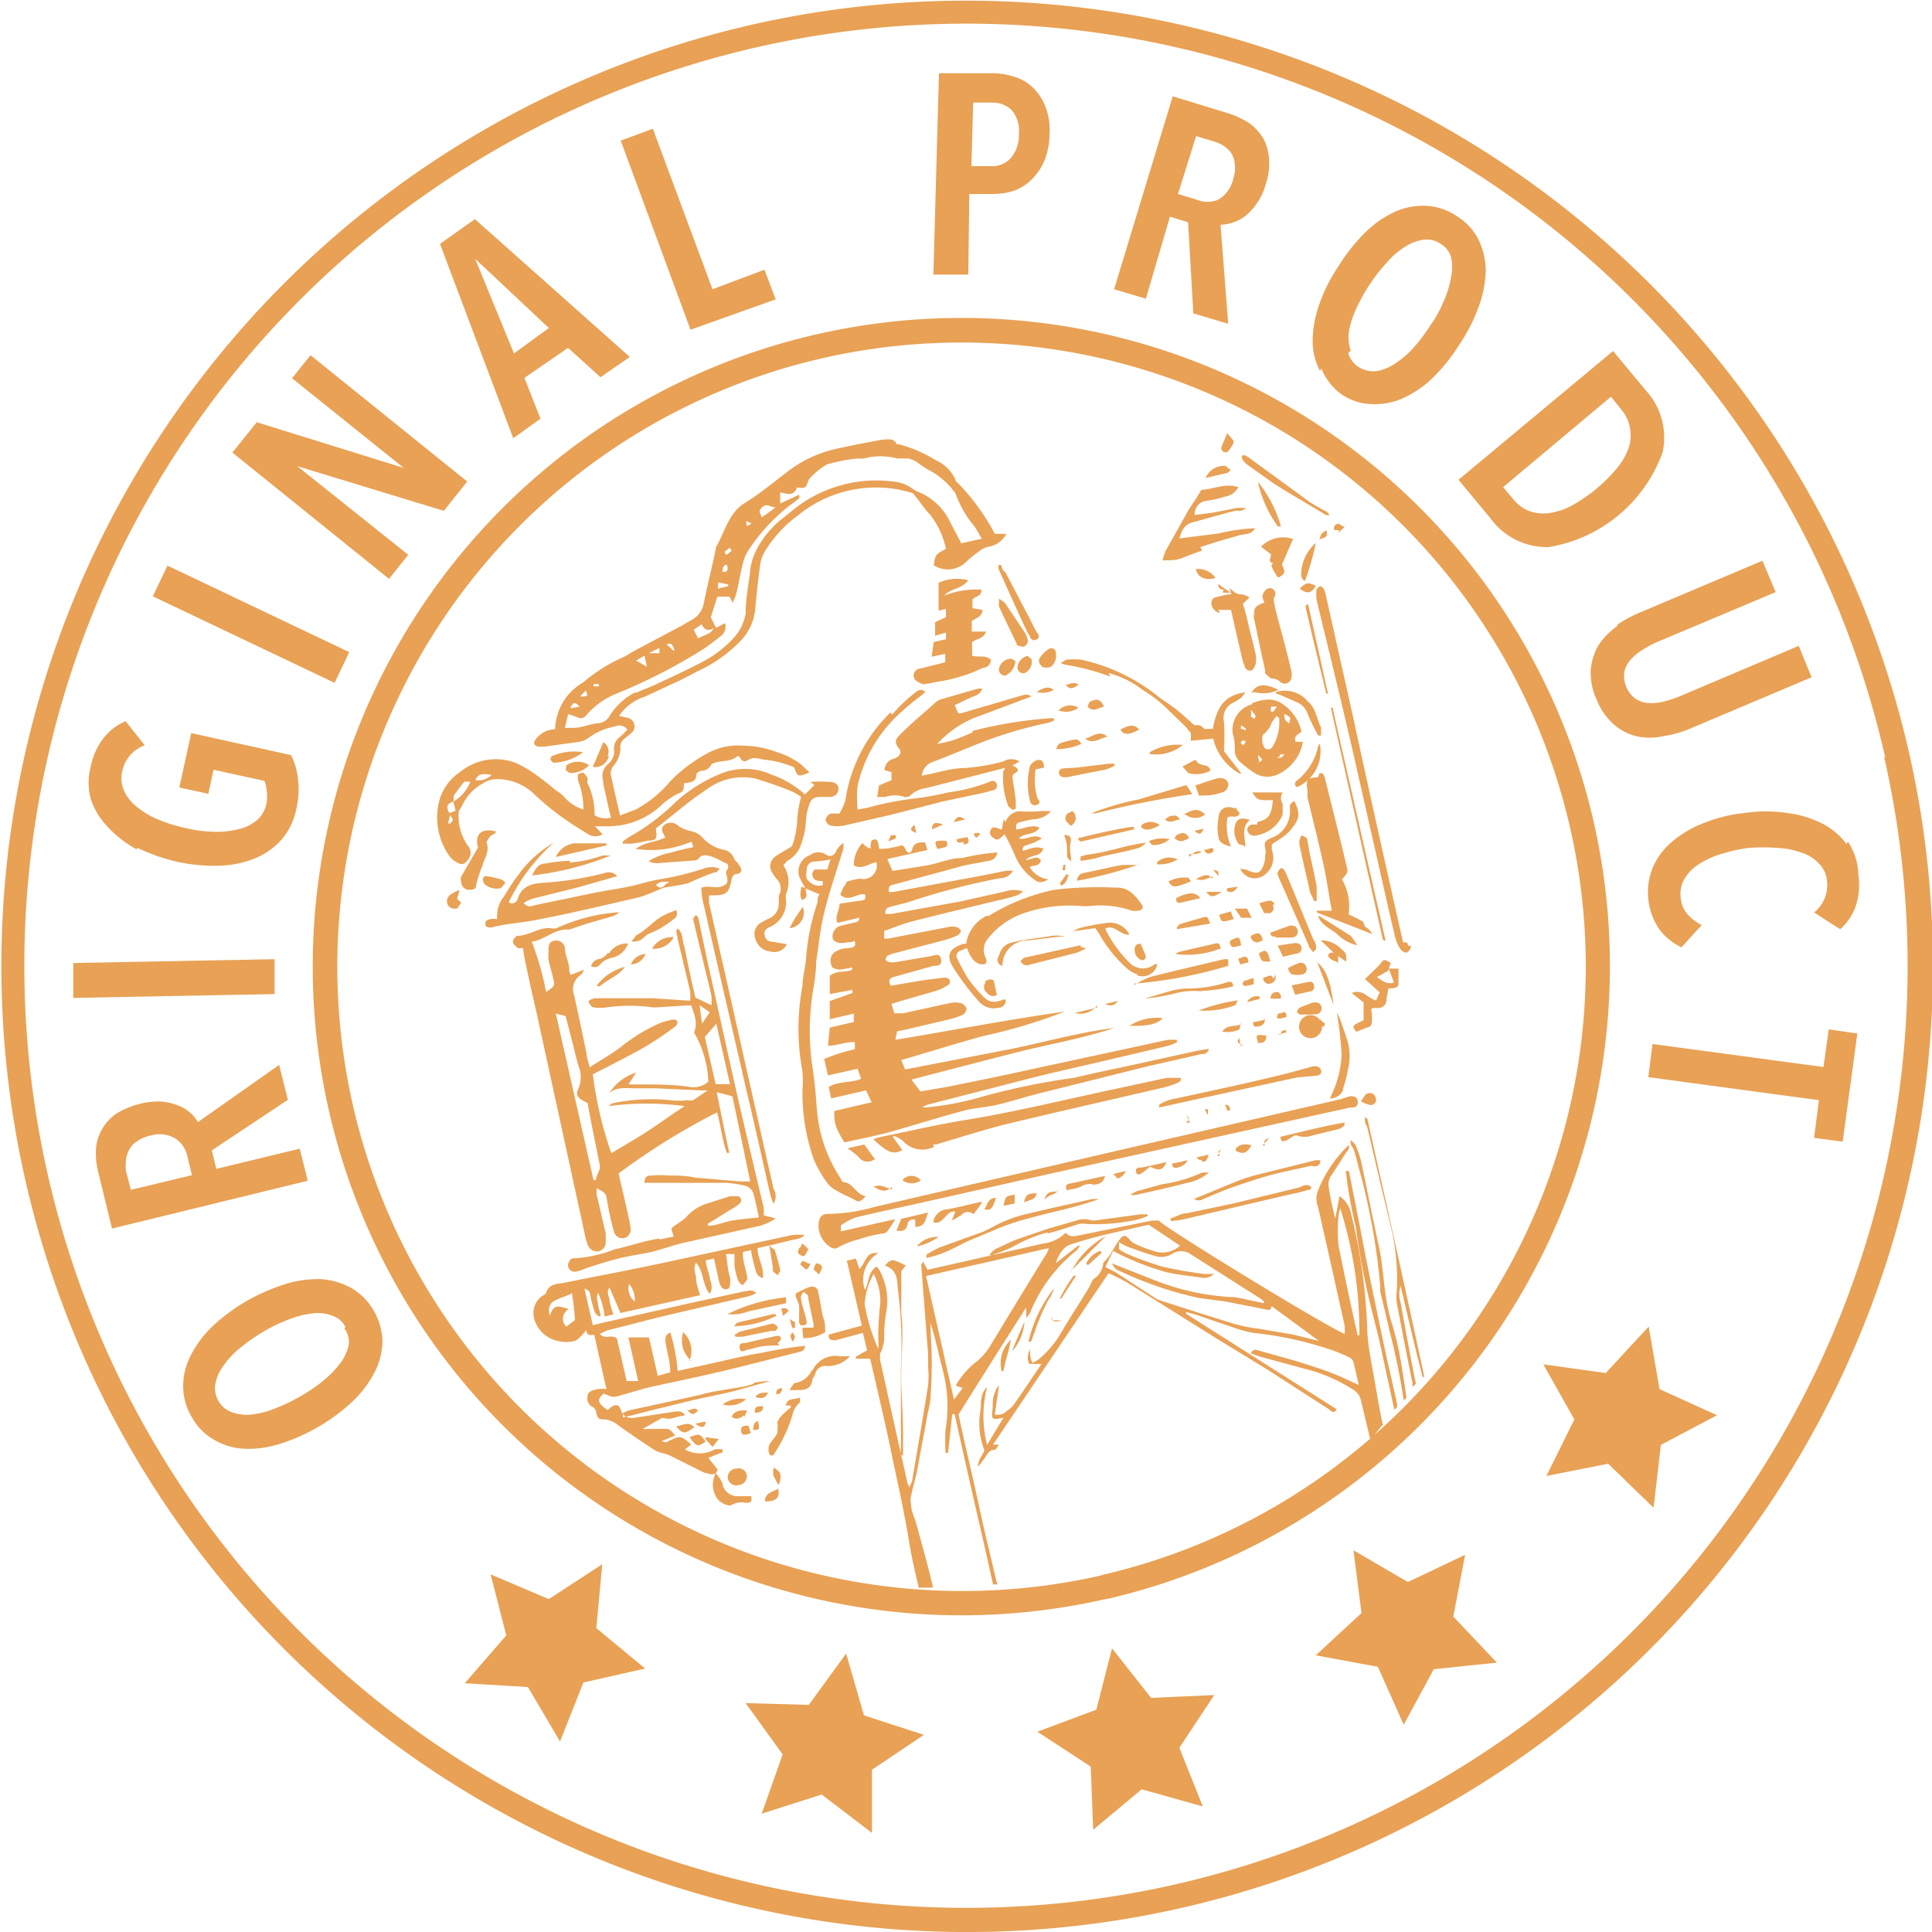 <svg width="320" height="320" fill="none" xmlns="http://www.w3.org/2000/svg"><g clip-path="url(#clip0_12_6090)"><path d="M98.768 269.662l8.091 6.704-10.229 2.312-3.872 9.767-5.317-9.016-10.46-.635 6.877-7.918-2.6-10.114 9.65 4.103 8.843-5.779-.983 10.576zm91.891 11.559l-6.473-8.207-2.6 10.172-9.767 3.641 8.842 5.779.405 10.461 8.033-6.704 10.114 2.832-3.873-9.71 5.78-8.726-10.461.462zm82.413-61.492l-7.108 7.687-10.345-1.445 5.143 9.131-4.623 9.363 10.229-2.023 7.513 7.282 1.214-10.403 9.305-4.912-9.536-4.335-1.792-10.345zm-132.924 54.152l-6.184 8.496-10.46-.289 6.126 8.495-3.468 9.825 9.941-3.178 8.322 6.357v-10.461l8.611-5.779-9.94-3.236-2.948-10.23zm102.525-16.355l-9.478 4.508-9.016-5.259 1.329 10.402-7.57 6.993 10.287 1.907 4.276 9.594 4.971-9.189 10.46-1.098-7.224-7.629 1.965-10.229zM142.402 145.523c-.743.125-1.476.299-2.196.52 0 .347-.405.694-.578 1.098l-.462 1.04c1.502 1.387 2.832-.404 4.161 0 0 .925 0 .925-1.214 1.041l-3.063.462c0 1.156-.809 2.023-.347 3.179l3.641-.867c0 .462-.289.693-.578.751l-2.485.578a1.851 1.851 0 00-1.387 1.907c0 .694.925 1.098 1.965.925 1.04-.174 1.098 0 1.676-.347.289.751 0 1.04-.52 1.156-.52.116-1.445 0-2.196.462a1.737 1.737 0 00-1.156 2.254c0 .694.809.983 1.849.867l1.619-.289v.347c-1.098.578-2.485 0-3.699 1.04v3.005l3.756-.693c.013.173.013.347 0 .52l-3.756 1.329v3.006l3.988-.925v1.387l-3.988.925-.289 3.005c1.56 0 2.947-.694 4.45-.578v1.156c-1.739.39-3.441.932-5.086 1.618l.636 2.716 4.912-1.098.578 1.676c-1.791.694-3.698.347-5.374 1.329l.404 1.908 5.779-1.33.925 1.965-6.184 1.445c0 1.792 0 2.485 1.676 5.201 2.427-.52 4.97-1.04 7.398-1.675 4.103-1.156 8.091-2.428 12.194-3.526 1.849-.52 3.814-.578 5.779-1.04 1.965-.462 4.508-1.272 6.82-1.85l18.031-4.507 8.9-2.023c.405 0 .983 0 1.272-.867l-1.849.289-8.149 1.791c-4.104.925-8.265 1.734-12.368 2.717a114.255 114.255 0 00-15.2 3.121 49.183 49.183 0 01-8.784 1.733 4.966 4.966 0 01-1.156 0l.867-.404 17.338-4.45c4.565-1.156 9.189-2.139 13.755-3.237l8.611-2.022a7.898 7.898 0 001.618-.636v-.405h-1.503l-28.896 6.242-7.687 1.56-4.392.752-1.503-1.965c5.78-1.503 11.559-3.006 16.992-4.393 5.432-1.387 11.212-2.369 16.644-4.161-5.779.694-11.559 2.37-17.338 3.526l-17.338 3.352-.636-1.561c4.624-1.329 9.132-2.774 13.64-3.987a90.381 90.381 0 0013.465-4.046c-9.362 1.329-18.667 3.121-28.087 4.681l.289-1.387 1.618-.346 6.878-1.619a11.95 11.95 0 002.427-.809 1.381 1.381 0 00.578-.982 1.442 1.442 0 00-.925-.925 4.292 4.292 0 00-1.907 0l-7.687 1.676h-1.444l-.463-1.56 1.734-.521 5.779-1.676a6.93 6.93 0 001.734-.866.641.641 0 00.446-.607.637.637 0 00-.446-.607 2.369 2.369 0 00-1.098 0l-3.178.405-5.086.866c-.578-1.098 0-1.329.693-1.502l6.357-1.792c.578 0 1.503 0 1.272-1.098-.231-1.098-.983-.636-1.618-.52l-5.78.983a3.2 3.2 0 01-1.271 0 .69.69 0 01-.52-.463.853.853 0 01.347-.578 3.93 3.93 0 01.866-.347l8.38-2.196a13.502 13.502 0 002.428-.867s.52-.52.462-.693a1.216 1.216 0 00-.694-.636 3.065 3.065 0 00-1.444 0l-9.941 1.907h-.635v-1.271c1.56-.52 3.005-1.156 4.565-1.56 4.682-1.214 9.42-2.312 14.16-3.468a31.06 31.06 0 003.12-.809c.424-.16.816-.395 1.156-.694a4.739 4.739 0 00-3.005 0l-7.513 1.676-11.212 2.023a6.94 6.94 0 01-1.098 0c0-.867.347-.982.809-1.156l2.948-.751a115.512 115.512 0 0115.199-3.988 2.487 2.487 0 002.196-1.214 5.006 5.006 0 00-1.271 0l-3.757.752-14.679 2.716a4.33 4.33 0 01-.867 0c0-.809 0-1.04.867-1.214l11.096-3.005c1.503-.404 3.063-.578 4.566-.925a1.502 1.502 0 001.445-1.387 37.388 37.388 0 00-5.78.925c-1.965 0-3.93.867-5.779 1.214l-5.779.924-.867-1.964 6.646-1.503-.405-1.272c-.867 0-1.791.001-2.08 1.041-.289 1.04-.809.809-1.214 0-.404-.809-.751-.463-1.271-.347l-1.734.347c-1.445 0-2.947.52-4.046-.925a5.319 5.319 0 00-1.444 3.699c1.387.809 2.543-.347 3.756-.52a2.254 2.254 0 01-2.774 2.716zm22.077 93.74h.983c-.289.347-.463.867-.694.867-1.098 0-1.329.983-1.849 1.618l-.925 1.214c0-1.387.867-1.965 1.04-2.774a12.427 12.427 0 01-.578-6.935c0-1.156 0-2.543 1.04-3.526a19.266 19.266 0 000 9.594l2.717-4.508c-2.023.405-2.023.405-1.792-1.676 0-.867 0-1.734.405-2.543a1.96 1.96 0 01.636-1.098l-.694 4.797a2.085 2.085 0 001.965-.578c.469-.288.88-.66 1.214-1.098 1.56-2.196 3.005-4.45 4.565-6.704h-1.907c-.347 0-.578-1.445 0-2.427 0 .809 0 1.445.405 2.254a8.056 8.056 0 001.098-.636 17.361 17.361 0 003.294-3.757c1.387-2.427 2.947-4.796 4.45-7.224a15.96 15.96 0 001.156-2.196 3.47 3.47 0 001.734-2.774c.36-.356.689-.743.982-1.156.636-.925 1.098-1.849 1.734-2.716.636-.867.982-.694 1.618 0 .259.329.597.588.983.751.909.451 1.856.818 2.831 1.098a4.333 4.333 0 004.566-.809l-5.201-3.467-6.358 1.445a82.533 82.533 0 00-6.472 1.791 2.826 2.826 0 00-1.387.925 6.174 6.174 0 00-1.156 2.196l3.699-2.89h.288a4.733 4.733 0 01-.635.867 24.916 24.916 0 00-7.629 10.287 4.362 4.362 0 01-.636.809v-1.733a2119.699 2119.699 0 00-11.211 17.742 631.75 631.75 0 002.138 9.478c.751 3.236 1.445 6.588 2.196 9.883l2.081 8.784h-.694c-.636-2.889-1.271-5.779-1.965-8.727a1910.177 1910.177 0 01-4.392-19.476h-.405l-.693 6.415h-.405a29.087 29.087 0 010-3.872c.57-3.491.352-7.064-.636-10.46-.577-2.37-1.098-4.797-1.849-7.167v1.445c.26 3.501.26 7.017 0 10.518 0 1.041-.289 2.139-.52 3.179-.52 3.063-1.098 5.779-1.676 9.131-.289 1.445-.751 2.89-1.04 4.335a2.831 2.831 0 000 1.387c0 1.098.578 2.196.866 3.236.636 2.312 1.272 4.566 1.85 6.82.347 1.271.636 2.485.925 3.756h-2.37c-.578-2.485-1.156-4.912-1.56-7.397-.752-4.624-1.734-9.131-2.717-13.697-1.155-5.779-2.485-11.212-3.756-16.818h-2.37v-.347l1.85-1.04-.694-2.889-4.508 1.213c-.751 0-1.213 0-1.155-.925l5.49-1.502-2.485-10.75 1.502-.346.578 1.733c.925-.867.983-2.369 2.312-2.658h.867a5.082 5.082 0 00-2.239 2.654 5.077 5.077 0 00-.015 3.472c.693-1.272.462-2.948 1.907-3.872.262.249.477.543.636.867a10.574 10.574 0 01.982 6.646 24.227 24.227 0 00-.346 3.525 6.36 6.36 0 01-.694 3.41v.925c1.503 6.819 3.005 13.639 4.566 20.516l.346.752c0-.521.347-.809.405-1.098.867-5.317 1.85-10.634 2.659-15.951.087-.962.087-1.929 0-2.89v-2.196c-.289-3.468-.521-6.935-.81-10.403l-.346-4.45.346-.462.694 1.329 1.329-.289 17.8-4.046a6.352 6.352 0 003.757-1.791c.751.809 1.503.578 2.369.404l11.964-2.427h1.098c.809 1.098 27.336 17.338 30.803 18.783v-1.272a3149.066 3149.066 0 00-4.45-19.88 3.53 3.53 0 010-2.543 21.46 21.46 0 015.144-7.629c0 .52 0 .867-.347 1.098-.867 1.329-1.676 2.659-2.543 3.93a2.54 2.54 0 00-.462 1.965 43.938 43.938 0 001.098 5.201l.693-3.698a4.623 4.623 0 011.85 2.658 92.528 92.528 0 012.716 18.667c0 2.717.578 5.433 1.04 8.091.463 2.659.983 5.78 1.561 8.438a21.514 21.514 0 00-2.023 2.659l-1.56-6.531a2.782 2.782 0 00-1.387-1.965 26.7 26.7 0 00-7.918-3.41l-7.455-2.023-1.503-.52c.347-.867.925-.578 1.387-.462l5.779 1.618c2.023.636 4.104 1.272 6.069 2.023 1.965.751 2.889 1.271 4.623 2.023-.347-1.445-.578-2.717-.925-3.93a1.381 1.381 0 00-.809-.694 20.76 20.76 0 00-3.12-1.271 58.314 58.314 0 00-11.559-2.601 15.18 15.18 0 01-3.583-.751l-7.109-2.428-1.502-.404v.289l24.966 15.835c-.462.751-.867.405-1.271 0l-10.23-6.588-8.495-5.202-14.68-9.189a31.515 31.515 0 00-3.12-1.56l-19.13 28.376zm60.394-18.089h.289a68.016 68.016 0 00-3.179-21.037 6.44 6.44 0 00-.289 1.272 27.787 27.787 0 000 4.912c1.04 4.971 2.023 9.883 3.179 14.853zm-79.408 2.254c.046-.616.046-1.234 0-1.849 0-1.927.116-3.853.347-5.78a10.058 10.058 0 00-1.098-4.796 11.552 11.552 0 00-1.503 5.027 32.159 32.159 0 002.254 7.398zm28.261-16.702l-20.343 4.623 4.623 20.459 1.445-1.907-1.156-.405a13.51 13.51 0 013.179-3.756 9.96 9.96 0 002.543-2.832c3.121-5.144 6.241-10.287 9.42-15.431l.289-.751zm9.362 3.121c.809.462 1.445.693 2.023 1.098l5.779 3.756c.391.287.819.52 1.272.694 3.988 1.271 8.033 2.6 12.079 3.814 1.378.411 2.79.701 4.218.867l5.78.982 4.219 1.041-7.86-5.78c0 .867-.694.636-1.156.52l-6.473-1.271-4.392-.578a61.046 61.046 0 01-13.061-4.45 2.196 2.196 0 01-1.33-1.271l6.762 2.658a40.482 40.482 0 0012.715 2.89c1.387 0 2.774.462 4.103.693l1.618.347a.865.865 0 00-.404-.636l-11.906-7.571a2.72 2.72 0 00-2.889 0 3.41 3.41 0 01-2.774.405c-1.503-.405-3.006-.983-4.508-1.503a10.167 10.167 0 01-1.561-.809v1.156c.428.324.894.596 1.387.809a57.85 57.85 0 005.78 2.081c2.289.521 4.604.927 6.935 1.214h1.618a2.315 2.315 0 01-2.254.577l-2.658-.346a28.32 28.32 0 01-3.179-.578 44.007 44.007 0 01-8.611-3.468l-1.272 2.659zM74.553 141.94a10.98 10.98 0 01-1.56-10.056 8.324 8.324 0 013.178-3.988 9.307 9.307 0 019.19-1.56 18.726 18.726 0 013.294 1.907c1.156.809 2.311 1.734 3.41 2.658.51.301.976.671 1.386 1.098a6.934 6.934 0 003.18 2.081 13 13 0 00-.926-4.912v-.867a1.271 1.271 0 01.983-.289s.404.462.578.751c.173.289 0 .636 0 .867a11.556 11.556 0 011.213 5.375 3.18 3.18 0 002.717.404c-.347-1.329-.636-2.716-.925-4.045a14.58 14.58 0 01-.404-2.196 2.543 2.543 0 01.808-2.601 2.658 2.658 0 001.041-2.37 2.32 2.32 0 011.04-2.196c.405-.347.751-.751 1.156-1.156a1.623 1.623 0 00-2.023-.52 10.467 10.467 0 00-4.508 1.965 3.63 3.63 0 01-1.444.578l-5.78.809H89.06s-.578-.289-.578-.462a1.154 1.154 0 01.29-.809 4.097 4.097 0 013.178-1.618 9.19 9.19 0 014.623-7.745 27.001 27.001 0 016.589-4.161c.751-.347 1.387-.809 2.138-1.213l7.629-4.046 1.791-1.04a3.876 3.876 0 001.85-2.659c.577-2.947 1.329-5.779 1.964-8.9a.613.613 0 000-.289c1.503-2.543 2.139-5.78 4.797-7.397 2.659-1.619 5.202-3.815 7.86-5.78a20.636 20.636 0 017.398-3.236c2.543-.578 5.028-1.04 7.571-1.503.866 0 1.849-.346 2.369.752a.463.463 0 00.347 0 23.12 23.12 0 016.126 2.658 6.411 6.411 0 013.236 3.179s0 .404.347.52a36.427 36.427 0 016.184 8.495h1.907a4.054 4.054 0 01-2.947 2.139c-.6.127-1.157.405-1.619.809a17.333 17.333 0 00-2.311 1.907 4.335 4.335 0 01-5.144.347c.289-1.792.289-1.792 2.023-2.716a13.635 13.635 0 00-2.716-5.78c-.867-.867-1.503-1.907-2.312-2.89-.809-.982-.289-.52-.52-.577a22.347 22.347 0 00-3.41-.752 20.454 20.454 0 00-15.546 4.45 20.869 20.869 0 00-5.375 5.78 6.479 6.479 0 00-.867 2.196 171.86 171.86 0 00-.867 7.802 8.731 8.731 0 01-2.369 4.97 23.13 23.13 0 01-6.82 4.912c-1.271.636-2.485 1.33-3.756 1.908-1.272.578-3.584 1.676-5.375 2.485a8.096 8.096 0 00-4.219 3.178l1.387.289a1.448 1.448 0 011.153 1.109 1.446 1.446 0 01-.575 1.492l-.983.809a1.733 1.733 0 00-.751 1.676 4.565 4.565 0 01-1.156 2.89 2.315 2.315 0 00-.462 1.271c.462 2.254.982 4.45 1.56 6.935l2.601-.982a19.807 19.807 0 005.779-4.739 24.77 24.77 0 015.78-4.392 10.459 10.459 0 016.126-1.445c1.977.012 3.935.384 5.779 1.098a12.715 12.715 0 013.93 2.023l1.387 1.329c-1.965.751-1.965.751-2.543-.867a17.355 17.355 0 00-4.45-1.214c-1.04 0-2.081-.693-3.179 0-1.098.694-1.098-.404-1.676-.693-1.213 1.156-2.947.636-4.392 1.387a1.731 1.731 0 01-1.734 1.098s-.751.347-.751.52c0 1.387-.982 1.387-2.081 1.561 0 .809 0 1.444-.924 1.675a11.578 11.578 0 00-2.89 2.023 12.828 12.828 0 01-8.553 3.41h-2.37l1.272 1.329a2.31 2.31 0 01-2.37 0 69.444 69.444 0 01-4.508-2.947 42.001 42.001 0 01-4.566-3.815 8.84 8.84 0 00-6.299-2.369 4.153 4.153 0 00-1.965.636 8.03 8.03 0 00-3.64 3.93l-.463.693a8.438 8.438 0 001.503 5.779 1.735 1.735 0 010 2.312c-.52.751-1.04.925-1.734.463a3.305 3.305 0 01-1.214-.925zm51.551-56.233l.81-.52 1.56-1.156c-.867 0-1.503-.751-2.254 0-.751.751-.231.925-.116 1.56v.116zm-2.485.578c0 .983 0 .983.867.405l-.867-.405zm-3.583 5.086s0 .347.347.52l.809-.694-.347-.462-.809.636zm-.462 3.352c.636 0 1.04 0 .925-.751-.116-.752-.347-.347-.521-.29-.173.058-.289.52-.289.925l-.115.116zm-.694 2.774l1.734-.405v-.289l-1.618-.346-.116 1.04zm-3.987 6.819l.751 1.445c.867-.635 2.138-.635 2.543-1.733-.809.52-1.503.404-1.965-.636l-1.329.924zm-4.393 2.486l.983.924h.289c-.347-.462-.289-1.387-1.272-1.04v.116zm-3.063 1.387h1.792v-.867l-1.792.867zm-2.08 1.213l1.791 1.041-.404-1.85-1.387.809zm-7.051 3.93v.347h.867v-.405l-.867.058zm-2.254 2.023c1.33 0 1.387 0 .982-.982l-.982.982zm-1.56 1.965l1.502-.289c-.809-.925-1.098-.636-1.502.173v.116zm10.749-2.543l2.948-1.214c2.6-1.213 5.259-2.427 7.802-3.756a18.967 18.967 0 005.49-4.103 7.868 7.868 0 002.023-4.104c0-2.196.404-4.334.693-6.53a10.17 10.17 0 01.867-3.526 15.724 15.724 0 014.681-5.779l1.503-1.214a21.907 21.907 0 0116.644-4.797c1.121.076 2.2.456 3.121 1.099.384.298.813.532 1.272.693a10.05 10.05 0 015.201 5.144l1.734 3.294 3.41-.751c-.463-.752-.809-1.445-1.214-2.023a17.922 17.922 0 01-3.121-5.375 1.377 1.377 0 00-.347-.52 12.416 12.416 0 00-4.218-3.525 19.585 19.585 0 01-1.966-1.33 5.764 5.764 0 00-1.271-.52h-1.907a10.4 10.4 0 00-5.49 0 7.124 7.124 0 01-1.099 0 28.92 28.92 0 00-5.028.983 12.09 12.09 0 00-3.005 2.485c-.52 1.502-.52 1.502-1.965 1.329-.462 1.445-1.56 1.098-2.774.809v1.85l3.121-1.445a.755.755 0 010 .578c-.398.359-.823.687-1.271.982a30.52 30.52 0 00-6.878 7.282 7.102 7.102 0 00-1.098 2.312c-.404 1.502-.635 3.005-.982 4.507-.347 1.503-.405 1.272-.752 2.255l-.52-1.04h-2.022l-1.099 3.409.867 1.734 1.503-.752a1.965 1.965 0 01-.867 2.254 37.45 37.45 0 01-3.063 2.254 92.915 92.915 0 01-13.928 7.109 13.058 13.058 0 00-5.144 3.641 1.04 1.04 0 01-1.271.404c-.56-.244-1.14-.438-1.734-.578l-.52 2.254h1.445c1.33 0 2.6-.635 3.93-.751a2.37 2.37 0 002.023-1.214 10.64 10.64 0 014.276-3.93v.116zm-26.469 14.448a3.178 3.178 0 002.658-.867c-1.56-.289-2.196-.173-2.658.752v.115zm-3.641 2.717v.809a6.53 6.53 0 002.774-3.295h-.925c-.173 0-1.271 1.561-1.849 2.37v.116zm-.925 2.369c.29.694.81 0 1.272 0l-.405-1.56c-.693.231-1.213.635-.867 1.445v.115zm0 2.081h.347c.578-.578.578-.578 0-1.387l-.347 1.387zm35.081 68.889l2.254-.462c0-.521-.405-1.041-.289-1.33.115-.289.751-.635 1.213-.982.39-.237.757-.508 1.098-.809a7.625 7.625 0 013.41-2.312l3.988-1.271h1.098a.692.692 0 01.462 1.213 5.19 5.19 0 01-1.156.809l-4.103 2.543v.347c1.329 0 2.659-.636 4.046-.867 1.387-.231 2.832-.347 4.392-.52-.347-1.503-.578-2.89-.983-4.161a2.013 2.013 0 00-1.155-1.04 18.439 18.439 0 00-3.121-.521h-13.697c0-1.155.636-1.213 1.213-1.213a14.014 14.014 0 012.717 0c1.502 0 3.005 0 4.45.347l7.513.635h1.618c-.982-4.797-1.965-9.478-2.947-14.101l-2.601-.694a969.816 969.816 0 002.081 10.056h-.405c-.809-2.196-.983-4.565-1.618-6.704a112.717 112.717 0 00-16.298 10.114c.347 1.618.751 3.236 1.098 4.797.347 1.56.636 2.716.867 4.103a1.507 1.507 0 01-.982 1.792 1.44 1.44 0 01-1.151-.184 1.452 1.452 0 01-.641-.972 45.416 45.416 0 01-1.04-4.681c-.289-1.445 0-1.445-1.792-2.428a6.31 6.31 0 000 1.098c.52 2.139.983 4.277 1.503 6.416v1.271a1.559 1.559 0 01-1.156 1.676 1.62 1.62 0 01-1.792-.983 7.984 7.984 0 01-.462-1.56l-7.975-36.641c-.694-3.005-1.33-5.779-1.966-8.958a19.462 19.462 0 01-.346-2.08 2.146 2.146 0 01-.867 0c-.347-.289-.81-.694-.81-1.041 0-.346.463-.982.752-.982 2.023 0 3.757-1.618 5.78-1.214h.577a29.466 29.466 0 019.941-2.658h.635l-.982.578-4.624 1.329-2.716.925h-.462c-2.138 0-3.583 1.676-5.78 2.022a48.427 48.427 0 012.37 8.323c1.445-.983 1.503-.983 1.156-2.37s-.52-1.965-.751-2.947a9.816 9.816 0 010-1.272c0-1.04 0-1.734.982-1.907a1.436 1.436 0 011.535.659c.104.169.172.358.199.555 0 .867.347 1.676.578 2.543.231.866 0 1.213.404 1.907l2.197-.867a2.66 2.66 0 01-.636.925 2.77 2.77 0 00-1.04 3.236c.75 3.237 1.387 6.473 2.08 9.709 0 .694.29 1.33.52 2.312 1.734-1.156 3.41-2.081 4.913-3.179a29.292 29.292 0 016.357-3.987 8.164 8.164 0 012.023-.636 1.38 1.38 0 011.098 0c.346.462 0 .925-.463 1.214a52.003 52.003 0 01-4.739 3.178c-2.831 1.618-5.779 3.063-8.669 4.566a63.202 63.202 0 003.063 13.061c2.081-1.271 4.277-2.485 6.358-3.872 2.08-1.387 3.583-2.485 5.779-3.93a48.483 48.483 0 00-12.599 0c.405-.289.52-.462.636-.462a31.066 31.066 0 019.536-.52c.959.116 1.93.116 2.889 0 .323.076.66.076.983 0l2.369-1.619h-1.04l-7.513-.346h-3.525c-1.445 0-3.006-.289-4.219.809a8.204 8.204 0 014.45-3.41l-1.272 1.965h2.312c2.716 0 5.432 0 8.149.462a3.76 3.76 0 002.774-.924 17.338 17.338 0 00-2.37-8.149c.694-1.619 0-3.063-.462-4.508l-5.779.347h-.578a28.085 28.085 0 00-7.629 0 6.973 6.973 0 01-2.196 0c-.347 0-.578-.52-.81-.809-.23-.289.636-.636.983-.694h9.652l6.184.404a9.908 9.908 0 000-1.56l-2.081-8.727c0-.52-.462-1.098 0-1.676.925.752.752 1.85 1.04 2.774.289.925.405 1.965.636 2.948.231.982.405 1.965.636 3.005l.636 2.716 2.658 1.272c.036-.52.036-1.041 0-1.561l-2.774-11.558c0-.52-.52-1.098 0-1.618s.693.751.809 1.271l1.214 5.779c1.733 7.745 3.41 15.489 5.143 23.118 1.387 6.068 2.832 12.078 4.277 18.147v1.213l1.965.52a9.08 9.08 0 01-3.641 1.445l-11.905 2.659c-1.619.404-3.179.982-4.797 1.387-1.618.404-3.641.635-5.491 1.098-1.849.462-3.12.867-4.739 1.387-1.618.52-1.56.636-2.427.809a1.092 1.092 0 01-.906-.144 1.088 1.088 0 01-.48-.781c0-.636.404-1.387 1.097-1.271a20.966 20.966 0 006.531-1.445c2.601-.578 4.97-1.445 7.397-1.792l.174.116zm-11.848-22.539c-1.791-.809-2.196-1.33-1.618-2.485a4.855 4.855 0 000-3.699c-.405-1.329-.694-2.716-1.04-4.046-.347-1.329-.752-2.889-1.098-4.219l-1.619-.404 6.242 27.567h.404c0-.809.81-1.676.636-2.427-.693-3.583-1.445-7.051-2.08-10.634l.173.347zm18.841-13.177l1.271-1.907-1.676-1.156.405 3.063zm2.369 0l-1.907 2.196 1.791 7.802h2.37l-2.254-9.998zm42.536-48.315c-1.112.522-2.25.985-3.41 1.387a24.87 24.87 0 01-2.543.578 17.347 17.347 0 017.455-4.797l8.149-3.063a1.506 1.506 0 00-1.156-.289l-10.46 3.063h-.52l-.578-1.329 2.427-1.156c.751-.405 1.734-.405 2.138-1.56a2.389 2.389 0 00-.809 0l-6.183 1.791a3.294 3.294 0 00-.925.636c-1.792 1.618-3.699 3.179-5.433 4.912-.578.578-1.502 1.272-.52 2.428.983 1.155-.52 1.791-1.04 1.907-.52.115-1.272.867-1.272 1.791l1.156.347v1.329l-2.08.867-.289 1.907h1.329a4.97 4.97 0 013.179 0 1.209 1.209 0 001.098-.346 4.441 4.441 0 012.427-1.098l13.986-3.584a15.71 15.71 0 001.56-.866 2.65 2.65 0 00-2.658 0c-2.06.566-4.17.934-6.3 1.098-2.369 0-4.681.809-7.224 1.271a2.658 2.658 0 011.734-2.254c2.196-.809 4.335-1.734 6.531-2.601a68.46 68.46 0 0112.541-3.872c.38-.092.748-.228 1.098-.404v-.347a3.998 3.998 0 00-1.156 0 72.528 72.528 0 00-12.426 2.081l.174.173zm63.688 61.145c0-.636-.694-.983-1.503-.751l-1.503.462-36.872 8.496-40.166 9.304a29.165 29.165 0 01-7.744 1.156c-.982 0-1.445.636-1.502 1.734-.04.745.122 1.486.468 2.147a4.15 4.15 0 001.496 1.609 1.156 1.156 0 001.387 0 12.08 12.08 0 013.121-1.213 21.36 21.36 0 014.219-1.04.988.988 0 00.694-.347c.462-.636.867-1.272 1.329-2.023l-9.016 2.023v-.983a9.43 9.43 0 012.485-1.329c4.104-.983 8.265-1.849 12.368-2.774l19.245-4.335 50.28-11.096c.925.116 1.329-.347 1.214-1.04zm-91.949-4.913a37.975 37.975 0 010-14.217c0-1.444.462-2.947.578-4.45a37.422 37.422 0 011.907-9.362c0-.463 0-.925.347-1.329l-2.37-.983c-.289-.462-.52-.982-.809-1.502a2.844 2.844 0 01-.131-2.351 2.838 2.838 0 011.692-1.637 2.311 2.311 0 012.831 0 1.049 1.049 0 00.838.058 1.049 1.049 0 00.607-.578 3.47 3.47 0 011.272-1.503c.03.327.03.656 0 .982-1.041 3.352-2.196 6.704-3.063 10.114-.867 3.41-.983 5.78-1.445 8.554 0 1.733-.289 3.467-.578 5.201a41.073 41.073 0 000 12.483c.347 2.196.52 4.45.694 6.647a24.04 24.04 0 003.929 11.558s.289.636.463.636c1.56 0 2.08 2.08 3.699 2.312-.867.982-1.099 1.04-1.908.578-.809-.463-1.907-.867-2.831-1.445a4.402 4.402 0 01-1.677-1.387 18.55 18.55 0 01-2.196-3.872 32.827 32.827 0 01-1.849-11.559c.07-.943.07-1.889 0-2.832v-.116zm3.352-30.977v-.577c-.751 0-1.792-.001-1.734-1.33 0 0 .289-.578.463-.578h2.022l.52-1.676a16.64 16.64 0 01-2.485.347 1.33 1.33 0 00-1.444 1.156c0 .751-.347 1.56.346 2.081a2.26 2.26 0 002.312.693v-.116zm-17.743-2.08a43.5 43.5 0 00-4.507 1.849c-1.33.347-2.717.52-4.104.752l-.982.404c-.962.435-1.946.821-2.947 1.156-5.78 1.329-11.56 2.716-17.338 3.814-2.37.463-4.855.578-7.225 1.214-.578 0-1.04 0-1.04-.636 0-.635.463-.578.81-.751a5.448 5.448 0 011.155 0 5.03 5.03 0 011.098-3.699 40.459 40.459 0 013.352-4.854 19.763 19.763 0 014.913-4.104 31.442 31.442 0 00-7.456 9.883.98.98 0 001.302-.204.982.982 0 00.2-.432c.695-2.138 2.428-2.485 4.278-2.601a54.236 54.236 0 0010.113-1.618 1.855 1.855 0 012.081.52l-6.473 1.85-7.629 1.907c-.49.172-.955.405-1.387.694.636.809 1.33.52 1.908.346l9.709-2.023c2.6-.52 5.201-.809 7.686-1.502 2.485-.694 3.41-.752 5.144-1.098a54.238 54.238 0 005.259-1.387 3.517 3.517 0 012.774 0c-.347.231-.462.636-.694.636v-.116zm-7.744 1.618c-1.445 0-1.445 0-2.138.52.982 1.156 1.445-.289 2.138-.404v-.116zm11.559-2.774c0-.404-.636-.636-.751-1.04a2.26 2.26 0 00-1.85-1.503 6.299 6.299 0 01-3.409-2.023 3.587 3.587 0 00-1.619-.982 5.786 5.786 0 01-2.427-.983 1.736 1.736 0 00-2.37 0c-.635.752 0 1.33.289 1.965-1.56.809-3.467.752-4.912 1.907 3.135.466 6.338.046 9.247-1.213l.289.925c-1.287.24-2.56.548-3.815.924a10.54 10.54 0 00-3.583 1.387c.411.215.866.334 1.329.347l6.242-.462a.986.986 0 00.694-.289c.578-.809 1.329-.578 2.022-.405a12.03 12.03 0 012.312 1.098c.463 0 .809.578.405 1.156-.405.578 0 .809 0 1.272.059.285.059.58 0 .866-1.214 1.387-2.89.289-4.277.81 0 1.444.347 2.658.636 3.872 2.196 9.651 4.45 19.303 6.646 28.896 1.387 5.779 2.658 11.559 4.046 17.685.159.652.372 1.29.635 1.907a2.426 2.426 0 000-2.485c-3.583-15.777-7.108-31.555-10.692-47.39v-1.214h.752c2.196 0 2.601-.52 3.005-2.716.076-.291.237-.553.462-.752 1.503-.173 1.156-.809.867-1.444l-.173-.116zm41.148 8.38a6.177 6.177 0 00-3.467 4.681h-.462c-2.312.752-2.948 1.85-1.676 3.93a44.5 44.5 0 004.392 5.78 3.239 3.239 0 003.121.866 1.149 1.149 0 00.885-.397 1.155 1.155 0 00.27-.932.398.398 0 00-.346 0c-1.907.636-2.485.463-3.872-1.04a27.214 27.214 0 01-2.023-2.485 34.79 34.79 0 01-1.734-3.237.864.864 0 01.111-1.125.864.864 0 01.351-.204l1.099-.462c.462 1.098.866 2.138 1.964 2.6.373.143.784.143 1.156 0a1.09 1.09 0 000-.982 2.893 2.893 0 01.463-3.294 12.889 12.889 0 016.415-4.277 23.468 23.468 0 019.189-.982h.925a16.109 16.109 0 017.224.751c.324.06.657.06.982 0 .636 0 1.04-.463.636-1.04-1.04-1.445-2.196-2.89-4.219-2.774a60.483 60.483 0 00-10.229.346 33.555 33.555 0 00-10.981 4.393l-.174-.116zm-11.038-40.917c-.693 0-1.271.693-1.098 1.387.173.693.751.866 1.214 1.098.462.231.809 0 1.213 0l1.445-.289a26.199 26.199 0 007.571-2.312c.578 0 1.271-.462 1.329-1.329-.867-.867-2.023-.347-3.121-.694v-2.254c.81-.578 1.908-.52 2.312-1.733h-2.369v-1.734c.751-.578 1.676-.636 1.791-1.85l-1.676-.289v-1.445c.52-.577 1.503-.462 1.503-1.618a14.22 14.22 0 00-6.184.983c1.04-1.214 2.89-1.04 3.988-2.543a7.457 7.457 0 00-4.913.404v4.624l1.214-.289v1.387l-1.792.809v2.254l1.792-.52v1.098l-2.023.462-.347 2.428 2.254-.463v1.387l-4.103 1.041zm-25.198 17.337a10.7 10.7 0 00-7.686 0 25.55 25.55 0 00-7.571 4.682 35.78 35.78 0 01-7.629 5.779 9.253 9.253 0 00-1.213.867v.347h1.387a24.468 24.468 0 002.831-.52c.463 0 1.099 0 1.272-.463.173-.462 0-.982 0-1.56l3.699-2.948a55.997 55.997 0 014.739-3.525 9.94 9.94 0 017.917-1.792 59.23 59.23 0 016.127 2.139c.556.243 1.08.553 1.56.924a19.088 19.088 0 00-.636 3.699 14.834 14.834 0 01-.867 4.45c-.982.636-1.907 1.098-2.716 1.676a1.969 1.969 0 00-.578 2.717l.636.924a2.312 2.312 0 01.462 2.89v1.271a2.661 2.661 0 01-1.849 2.601l-1.272.693a2.2 2.2 0 00-.751 2.601 2.833 2.833 0 002.543 2.081 2.252 2.252 0 002.658-1.214l-2.369-.405c-.694 0-1.214-.404-1.329-1.155-.116-.752.404-1.098.982-1.33a4.505 4.505 0 002.601-4.219 3.127 3.127 0 010-1.271 4.851 4.851 0 00-.463-4.681c.347-.347.578-.752.867-.867a4.854 4.854 0 002.196-3.005c.403-1.155.636-2.362.694-3.583a8.194 8.194 0 01.462-2.37c.347-1.214.867-1.56 2.196-1.503h1.272c.925 0 1.445-.635 1.445-1.387 0-.751-.694-1.098-1.33-1.098a21.06 21.06 0 00-3.294 0l.636.52-1.561 1.561a15.943 15.943 0 00-5.894-3.41l-.174-.116zm80.044-11.558a8.14 8.14 0 012.6-.636c.91-.057 1.81.21 2.543.751a7.4 7.4 0 013.121 4.566c-.52.462-1.329.636-.982 1.676h1.213a7.276 7.276 0 01-3.872 5.259 4.104 4.104 0 01-3.988 0 21.473 21.473 0 01-2.658-2.022 3.237 3.237 0 01-.751-1.388c0-1.04 0-2.138-.347-3.178a4.396 4.396 0 013.294-4.913l-.173-.115zm-.983 6.415s0-.289-.462-.289l-.405.347.463.462.404-.52zm6.415 2.023h-.636c-.173 0 .001.289-.404.52-.405.231.347 0 .52 0 .173 0 0 0 .405-.347l.115-.173zm0-5.78l.809.694c0-.52.347-.925 0-1.156-.347-.231-.52-.347-.809-.462-.061.444.042.896.289 1.271l-.289-.347zm-2.601-1.618s.405.347.636.347c.231 0 .289-.347.752-.867h-.925c-.173 0-.058.636-.173.867l-.29-.347zm-.693 6.242a.807.807 0 001.271 0 7.916 7.916 0 001.156-4.855l-.404-.347c-.292.33-.562.677-.809 1.041a3.876 3.876 0 01-1.445 2.022c-.347.636-.116 2.081.52 2.486l-.289-.347zm-2.543-5.317s.52.347.751.52c.232.173.347-.405.289-.462a6.344 6.344 0 00-.751-.983c.116.809-.115 1.272 0 1.272l-.289-.347zm1.503 7.686s0 .289.289 0a.52.52 0 00.346-.404l-.462-.52c-.462-.521.058 1.098.116 1.271l-.289-.347zm-2.89-5.49l.809.289v-.347l-.751-.462-.058.52zm-51.031 68.889h.578c3.872-1.156 7.686-2.369 11.558-3.352 8.669-2.08 17.338-4.045 26.065-6.068.731-.17 1.447-.402 2.138-.694a2.02 2.02 0 00.752-.462v-.462h-2.312l-11.27 2.427c-7.397 1.618-14.679 3.352-22.134 4.566-4.682.751-9.247 1.849-13.871 2.774a8.346 8.346 0 00-1.329.404c2.37 2.254 3.294 2.601 4.797 1.792l-1.503-2.081v-.289c.59.184 1.139.478 1.618.867a4.28 4.28 0 005.202.925l-.289-.347zm-6.993-71.548a25.374 25.374 0 00-7.282 13.466 7.162 7.162 0 01-1.214 3.295 6.712 6.712 0 00-1.445 0 1.442 1.442 0 00-.809 1.04c.046.21.144.405.286.566.141.162.321.285.523.358.744.148 1.51.148 2.254 0l7.802-1.791 8.554-2.196 7.051-1.503 1.213-.347c.463 0 .867-.52.636-1.098-.231-.578-.751-.52-1.214-.289a28.121 28.121 0 01-6.819 1.734 47.97 47.97 0 01-4.855.925 52.448 52.448 0 00-8.496 1.618l-1.618.289a18.087 18.087 0 010-3.988 23.126 23.126 0 017.398-12.31c1.156-1.098 2.485-2.08 3.814-3.121-.578-.693-1.156-.346-1.618 0a26.31 26.31 0 00-3.872 3.699l-.289-.347zm78.309 34.676c-.751-.462-1.56-.809-2.427-1.271a9.01 9.01 0 00-1.098-5.779c.983-1.098 1.04-1.099.751-2.254-1.155-4.855-2.369-9.652-3.583-14.506a2.13 2.13 0 00-.404-.81h-.463l-.289.694c-1.791 0-2.022.462-1.733 2.138.021.366.021.733 0 1.098.866 3.641 1.791 7.282 2.6 10.923.578 2.601.925 5.202 1.445 7.918h-2.485v.289l9.189 3.583a2.835 2.835 0 00-1.214-1.214l-.289-.809zM207.535 101.6c1.04 4.913.924 4.566 2.023 9.478-.033.153-.033.31 0 .463.404.346.809.867 1.213.867.502.01.98.217 1.329.577a1.103 1.103 0 001.123.165 1.094 1.094 0 00.669-.916 2.369 2.369 0 000-1.098c-1.271-5.317-1.445-5.49-2.774-10.807 0-.52-.347-.925 0-1.503a.928.928 0 00-.68-1.401.923.923 0 00-.591.13c-.364.274-.628.66-.752 1.098.031.406.15.8.347 1.156-1.503.52-1.907.867-1.618 2.369l-.289-.578zm25.486 54.499h-.635c-.52-2.427-1.098-4.854-1.618-7.224a4416.242 4416.242 0 01-6.82-30.862l-4.334-19.36a4.3 4.3 0 00-.405-1.214s-.462-.404-.578-.347c-.116.058-.578.405-.578.636a7.267 7.267 0 000 1.56c2.196 9.132 3.179 13.004 5.317 22.135 1.503 6.473 2.948 13.004 4.45 19.534 1.098 4.797 2.139 9.594 3.294 14.391a6.13 6.13 0 00.925 1.965 1.328 1.328 0 001.04.462s.52-.52.578-.809c.058-.289.174-.289-.346-.289l-.29-.578zm-6.646 30.226c1.272 5.432 2.543 10.923 3.873 16.355a36.674 36.674 0 011.098 11.212 6.92 6.92 0 000 1.907c.866 4.45 1.675 8.843 2.6 13.235v.693l.578-.52c-.925-4.508-1.734-8.958-2.543-13.466a4.685 4.685 0 010-2.774c1.214 5.144 2.37 10.172 3.641 15.084h.289c-3.063-14.275-6.241-28.492-9.42-42.709l-.347-.346a1.972 1.972 0 00.52 1.907l-.289-.578zM198.808 90.62l3.063-.983 3.237-.924c.924-.347 2.08 0 2.774-1.214a30.75 30.75 0 00-6.069.867l-6.473.809c.405-1.387.867-2.312 2.197-2.659 2.427-.635 4.854-1.387 7.282-1.965a1.56 1.56 0 001.56-.404 12.48 12.48 0 00-1.618 0l-3.757.751-3.121.405a2.21 2.21 0 01.559-1.646 2.2 2.2 0 011.58-.724c1-.149 1.986-.38 2.947-.693a2.942 2.942 0 002.139-1.56c-2.197-.694-4.104.346-6.127.462a33.023 33.023 0 01-1.502 2.37l-.462.693-3.93 6.993a8.922 8.922 0 00-.521 1.618c1.272 0 2.312 0 3.295-.405a53.531 53.531 0 013.236-1.213l-.289-.578zm-15.199 20.863a15.21 15.21 0 014.912 2.254c1.098.809 2.254 1.445 3.294 2.311 1.04.867 2.543 2.37 3.815 3.584 1.271 1.213 1.04 1.156 1.618 1.791v1.272l3.698-.347a8.901 8.901 0 004.393 5.779h.289l-2.89-3.698a45.713 45.713 0 000-4.855 2.773 2.773 0 011.618-3.236 8.611 8.611 0 001.214-.752c.254-.29.486-.599.693-.925-3.12.463-4.681 2.023-5.374 6.069h-1.445a1.39 1.39 0 00-1.561-.578c-1.271-1.098-2.369-2.139-3.525-3.005-1.156-.867-2.023-1.33-2.89-2.081a31.136 31.136 0 00-12.252-5.779 10.108 10.108 0 00-2.658 0s-.463.289-.867.52c.234.135.487.232.751.289 2.543.412 5.04 1.07 7.455 1.965l-.288-.578zm-17.338 24.215a7.23 7.23 0 00-.289 1.676c-.694 0-1.445-.751-1.85 0-.404.751 0 1.156.636 1.561.636.404 1.098-.347 1.618-.752a32.874 32.874 0 011.85 3.815 9.31 9.31 0 003.005 3.641c.867.693 1.445.578 2.427 0a4.106 4.106 0 01-3.121-2.023c.694-.405 1.618 0 1.85-1.156-.752-.925-1.619 0-2.485 0 .809-.983 2.485-.462 2.889-1.907-1.213-.463-2.138 0-3.41.404 0-.404.001-.809.405-.867a15.6 15.6 0 011.503-.52l1.271-.693c-1.329-.925-2.543.347-3.814 0 .982-1.041 2.658-.463 3.409-1.792-1.387-.636-2.658.289-3.872.289 0-.578 0-.925.347-1.098.815-.247 1.645-.44 2.485-.578a4.065 4.065 0 001.613-.357 4.06 4.06 0 001.335-.972 13.66 13.66 0 00-2.023 0 20.339 20.339 0 01-3.237 0 2.602 2.602 0 00-2.254 1.791l-.288-.462zm35.485-34.676h2.138c.982 4.335.751 3.352 1.734 7.571.112.576.286 1.138.52 1.676 0 .52.636.983 1.214.751.322-.313.543-.715.635-1.155a3.849 3.849 0 000-1.387c-.809-3.584-.52-1.965-1.387-5.78a26.617 26.617 0 00-.751-2.658l1.098-1.098a4.114 4.114 0 00-1.098-.462 9.479 9.479 0 00-4.219.404c-.636 0-1.098.52-.982 1.214.115.693.751 1.387 1.386 1.387l-.288-.463zm21.961 87.788c0 .636 0 .925.289 1.214.289.289.751 2.253 1.04 3.352a109.762 109.762 0 013.583 19.823c-.028.268-.028.54 0 .809.52 2.138 1.04 4.276 1.503 6.357a114.89 114.89 0 012.369 11.559l.463-.405c-.347-2.312-.694-4.681-1.098-6.935a49.724 49.724 0 00-1.445-5.78c-1.272-4.103-1.156-8.437-2.081-12.598-.924-4.162-1.907-9.189-2.889-13.813-.241-.972-.57-1.92-.983-2.832 0 0-.289-.347-.751-.751zm.867 14.506c.404 3.236.982 6.415 1.676 9.651.693 3.237 1.502 6.184 2.254 9.305l2.08 9.594.347 1.618c.182-.123.339-.28.462-.462v-.463c-.867-4.045-1.849-8.033-2.658-12.079-1.214-5.779-2.427-11.558-3.583-17.742l-1.734-8.784h-.52a73.202 73.202 0 001.676 9.362zm5.432-42.882h1.618v2.485c0 .809-.924.751-1.676.809a14.71 14.71 0 01-.288 1.56c0 .925-.405 1.734-1.677 1.676-1.271-.058-.809.405-.751.983v.809c0 .809 0 1.271-.982 1.502l-1.618.636c-.752-.982-.752-.982 1.213-1.907v-2.947l-1.965-1.561c1.85-.751 2.659.925 4.046 1.214l.578-1.329-2.428-2.197 2.023-1.965c.12-.149.256-.284.405-.404.693-.983.693-.983 1.849-.289l-.347.925zm0 0s0 .462-.52.577c-.466.298-.948.568-1.445.81.983.693 1.618 1.271 2.832.924l-.867-2.311zm-94.491 53.632c0-.578-.52-1.099-1.272-.925-.751.173-1.618.693-2.254.982-.635.289.289 1.503.347 2.081.058.578 0 1.734 0 2.543 0 .809.462 1.04 1.272.52 0-.925-.405-1.85-.636-2.774a9.233 9.233 0 01-.347-1.734s.289-.578.462-.809l.752.636v.346l.867 4.219c.061.247.061.505 0 .752h-1.676c-.289 0 0 1.098 0 1.733a6.648 6.648 0 003.641-.982c0-.751 0-1.561-.289-2.312-.289-.751-.463-2.716-.867-4.219v-.057zm13.697 12.598a6.94 6.94 0 000 1.098v12.021a9.641 9.641 0 000 1.272h.346v-3.757c0-3.41-.346-6.819-.289-10.229.058-3.41.405-6.415 0-9.594v-6.935l.752-.925c-2.312-1.155-2.37-1.155-3.468 0 2.023.694 2.023 2.254 2.138 3.815a71.02 71.02 0 01.521 13.061v.173zm39.126-65.132a2.474 2.474 0 002.11-.137c.321-.176.598-.422.812-.718.215-.296.361-.635.429-.995h-.404a3.117 3.117 0 01-4.334-.346 21.495 21.495 0 01-3.526-4.74 4.82 4.82 0 01-.347-.809c1.561-.693 2.37 1.098 3.988 1.041a3.584 3.584 0 00-3.756-1.965 39.551 39.551 0 00-4.566.867l-1.04.52 3.698-.52.636.924a21.921 21.921 0 004.335 5.491 4.74 4.74 0 001.965 1.213v.174zm29.647 16.644c.463 0 .983-.289.809-.925-.173-.635-.866-.635-.866-.635h-.463c-2.311.635-4.565 1.271-6.819 1.791-5.375 1.272-10.75 2.427-16.125 3.583a6.881 6.881 0 00-2.542.983v.462l5.779-1.271 17.049-3.699 3.178-.289zm-9.767-41.611h-.751c-.462 0-.982.405-.867 1.04a1.156 1.156 0 001.214.809 5.774 5.774 0 004.623-3.467v-1.792a1.735 1.735 0 010-1.907h-5.028c.867 1.329.983 1.329 3.41 1.272-.231 2.485-.636 3.178-2.601 3.64v.405zm-126.046 1.156c-2.485-.636-3.584.462-3.005 2.658l-2.775 4.797a1.33 1.33 0 000 .925 1.272 1.272 0 001.214 1.271c.636 0 1.272 0 1.272-.867a18.29 18.29 0 01.982-3.005c.289-1.271 1.33-2.485.694-3.988 0 0 .404-.751.693-1.04.29-.289.867-.231.925-.925v.174zm42.651 91.486l-1.387.405-5.49.924-3.121.752-10.634 2.311a4.076 4.076 0 00-1.04.463v.693c2.08-.404 4.103-1.04 6.126-1.502 2.023-.463 4.103-1.04 6.183-1.503 2.081-.462 4.219-.867 6.3-1.387l5.779-1.618c-.912.011-1.822.108-2.716.289v.173zm88.828-31.381a22.58 22.58 0 002.832-.694c.289 0 .462 0 .751-.462-.693-.694-1.387-.289-2.023 0l-10.922 2.658-7.687 1.618c-.925 0-1.792.578-2.716.867v.405c1.271 0 2.543-.347 3.756-.636l16.009-3.756zm-40.166 6.473c1.734-.405 3.467-1.041 5.201-1.561.42-.084.852-.084 1.272 0 2.693.107 5.39-.106 8.033-.636.71-.178 1.405-.41 2.08-.693v-.289h-1.098l-7.282.982a3.547 3.547 0 01-1.098 0 3.413 3.413 0 00-2.138 0l-4.797 1.387-5.259 1.792c-1.04.404-2.023.925-3.063 1.387a2.762 2.762 0 00-1.56 1.445c1.56-.636 2.889-1.04 4.103-1.676a23.848 23.848 0 015.606-2.312v.174zm40.166-70.103a4.741 4.741 0 01-2.254 4.218c-.694.347-1.561.578-1.849 1.098-.289.521.288 1.445 0 2.139a4.449 4.449 0 01-.694 2.485c-.52.693-1.445.347-2.254 0-.809-.347-.751 0-1.214-.347a2.603 2.603 0 004.277.925 3.463 3.463 0 00.983-3.93v-.925l1.56-1.04c.48-.319.925-.687 1.329-1.098 1.676-1.965 1.965-2.774.809-5.086-.751.636-.751.636-.693 1.387v.174zm-53.228 71.316c2.37-.925 4.624-2.023 6.994-2.832 2.369-.809 4.912-1.387 7.397-2.022a72.855 72.855 0 007.166-2.023 4.51 4.51 0 00-1.271 0c-3.468.809-6.878 1.502-10.345 2.369a21.927 21.927 0 00-6.126 2.312c-.503.285-1.024.536-1.561.751l-7.05 2.543c-.757.358-1.491.763-2.196 1.214v.52c2.6-.462 4.739-1.734 6.992-2.832zm50.223-112.465s.289.347 0 .462c-.289.116.462 1.272.809 1.85.347.578.578 0 .809 0a1.046 1.046 0 00.462-.752 6.215 6.215 0 00-.404-1.098c.635-1.445 1.213-2.832 1.849-4.219a5.027 5.027 0 00-5.317 1.272l1.618 1.213c.116.694-.52 1.04.174 1.503v-.231zm.346-12.946c2.832 1.792 5.78 3.468 8.612 5.202a1.7 1.7 0 00.578 0 2.556 2.556 0 00-.463-.578 26.213 26.213 0 01-2.774-1.56l-9.825-7.167a3.88 3.88 0 00-.809-.52.577.577 0 00-.578 0 .587.587 0 000 .52c.225.379.519.712.867.983l4.392 3.12zm-23.117 82.818a74.616 74.616 0 0015.546-2.948v-1.098h-.693c-4.103.983-8.207 1.907-12.252 2.948-.914.343-1.787.789-2.601 1.329v-.231zm-22.077-69.352h-.404a3.22 3.22 0 000 .694 769.727 769.727 0 004.565 10.055c.178.385.39.753.636 1.099 0 .404.636.867 1.156.462.52-.405.289-.694 0-1.098-.289-.405-.867-1.618-1.271-2.427l-3.931-7.514s-.635-.462-.635-.982l-.116-.289zm15.084 40.802v.347h.578a153.96 153.96 0 0116.009-3.179l-.983-1.503-7.86 2.37a43.845 43.845 0 00-7.744 2.254v-.289zm37.103 22.828c0-.462 0-.982-.404-1.445-1.445-3.467-2.832-6.935-4.277-10.345a6.663 6.663 0 00-.693-1.444s-.578-.347-.636 0a1.383 1.383 0 00-.405.751c.11.356.245.704.405 1.04l4.797 10.865c0 .347.462.694.693 1.098l.52-.52zm.694 34.965h-.751l-9.767 2.427a30.114 30.114 0 00-3.237 1.041l-7.166 2.947a1.39 1.39 0 001.56 0c1.618-.636 3.237-1.387 4.913-1.965 1.676-.578 4.219-1.445 6.357-2.023 2.138-.578 4.392-.982 6.588-1.502.752.231 1.33.057 1.503-.636v-.289zm3.756-11.848c.351-1.017.621-2.061.81-3.12a9.382 9.382 0 000-4.566 97.145 97.145 0 00-1.272-3.757l-.578-1.213c.412 2.331.682 4.686.809 7.051a17.33 17.33 0 01-1.965 7.224 2.377 2.377 0 002.196-1.33v-.289zM94.376 142.575a25.48 25.48 0 00-4.103.463c-1.04 0-1.618.867-2.138 1.965a49.421 49.421 0 0013.003-3.294 11.465 11.465 0 00-1.387 0 20.782 20.782 0 01-5.375 1.156v-.29zm72.126-42.65a5.403 5.403 0 00-1.04-.752v1.271c.924 2.023 1.907 4.046 2.889 6.069 0 0 0 .404.405.462.404.058.751.289 1.04 0a1.16 1.16 0 00.462-.867 3.757 3.757 0 00-.52-1.329l-3.236-4.855zm51.551 49.354c.057-.866.057-1.734 0-2.6-.347-1.907-.809-3.757-1.214-5.779a18.697 18.697 0 00-.346-1.908c0-.289-.578-.462-.925-.635-.15.294-.266.604-.347.924v.578a263.19 263.19 0 001.618 7.167c0 .751.579 1.502.81 2.196l.404.057zm-83.511 77.501a3.704 3.704 0 01-3.005 2.312l-.809 1.156h1.098c1.329 0 2.427 0 2.716-1.619 0-.346.347-.635.463-.982a1.732 1.732 0 011.964-1.387 4.982 4.982 0 003.815-1.618h-1.676a4.158 4.158 0 00-4.566 2.427v-.289zm44.443-70.219l-9.131 2.023c-.347 0-.578.405-.809.578a1.095 1.095 0 001.445.636l7.744-1.965a10.847 10.847 0 001.734-.809c-.521.057-.752-.231-.983-.174v-.289zm50.511-.751l-8.784-38.606h-.289l8.553 38.144s0 .289.347.462h.173zm-109.807 90.157c0-.693-.751-1.329-1.098-2.023a3.995 3.995 0 000 3.93c.405.925 2.023 1.734 2.601 1.387a3.237 3.237 0 012.312-.346c.636 0 1.156 0 .924-1.098h-2.369a2.544 2.544 0 01-2.37-1.85zm-1.098-2.023c-.693.578-1.329 0-1.907 0l-5.779-2.889c-.751-.347-1.676-.405-2.37-.809a154.258 154.258 0 01-6.357-4.335 4.111 4.111 0 00-1.849-.809c-1.156 0-1.33 0-1.618-1.329a1.157 1.157 0 00-.463-.694 1.561 1.561 0 01-.925-1.849c0-.809 1.04-1.04 1.734-1.156.46-.062.927-.062 1.387 0l-2.022-9.016s-1.387.405-1.272-.751c-.693.694-1.214 1.503-1.965 1.792a5.776 5.776 0 01-2.832 0 5.143 5.143 0 01-3.93-3.93 3.467 3.467 0 011.387-3.526s.578-.289.636-.462c.463-1.618 1.907-1.502 3.121-1.734 5.433-1.098 10.923-2.138 16.355-3.294l21.153-4.566a6.972 6.972 0 012.196 0c-.694.694-1.618.636-2.37.867l-2.832.694-2.6.578c0 1.791 1.156 3.178.867 4.97-1.214-.405-1.156-1.329-1.387-2.081-.232-.751-.405-1.676-.578-2.543l-1.33.29v.346c0 1.33.578 2.716.752 4.046 0 .289-.405.635-.636.982-.231.347-.809-.404-.925-.693a16.88 16.88 0 01-.578-2.312v-2.023h-1.387l.347 2.717.347 1.387c0 1.04 0 1.676-.694 1.733-.693.058-.982-.635-1.156-1.271-.173-.636-.52-2.485-.866-3.814l-1.33.289c0 .982.463 1.849.636 2.831.173.983.636 1.676 0 2.717-1.271-1.561-.925-3.641-2.254-5.144-.578.983 0 1.849 0 2.659 0 .809.405 1.733.636 2.716l-13.177 2.947c-.578-1.445-1.214-2.832-1.791-4.219-.636.809 0 1.503 0 2.254.173.743.385 1.476.635 2.196l-1.445.347a13.29 13.29 0 00-1.098-3.93 2.257 2.257 0 000 1.734c0 .636.29 1.271.405 1.907.115.636-.81 0-.983-.52a24.723 24.723 0 01-.635-2.312c-.174-.809 0-1.098-1.04-1.502l1.386 6.068 1.619-.404 14.679-3.295 8.785-1.907c.577 0 1.213-.462 1.965.289-.454.257-.94.451-1.445.578l-12.195 2.832c-3.698.867-7.339 1.849-11.038 2.774l-1.214.578c.867.982 1.907 0 2.832.751l1.618 7.051h1.907l-1.618-7.224h3.41l1.445 6.357 2.08-.578c0-1.792-.578-3.467-.809-5.143 0-.521 0-1.156.809-1.445a28.132 28.132 0 011.214 6.357l7.051-1.561c2.312-.52 4.623-1.098 6.935-1.444a67.495 67.495 0 017.108-1.156c0 .925-.751.925-1.213 1.098-4.508 1.098-9.016 2.312-13.524 3.352-4.508 1.04-7.744 1.676-11.558 2.543l-4.624 1.329c-1.271.289-1.271 0-2.427-.405-1.156.983-1.04 1.619.693 2.717.22-.207.451-.4.694-.578.693-.405 1.156-.289 1.445.52.289.809.809 1.56 2.369 1.329l6.82-1.04c.578 0 1.156 0 1.445.693-1.214 0-2.254.809-3.468.405h-.347l-3.178 1.792c.325.052.657.052.982 0h2.428c1.04 0 1.04-.001 1.965 1.098l-2.312.982c.404 0 .809.289 1.098 0 2.08-.982 2.081-1.04 3.872.52l-1.04.809a4.967 4.967 0 004.912 0c.441-.06.888-.06 1.329 0v.463l-2.369.924 1.56 1.965-.289.52zm-13.465-28.145a4.052 4.052 0 00-.925-3.121 2.659 2.659 0 001.04 2.948l-.115.173zm-10.519-1.502c-.924.404-1.907.693-2.774 1.156-.867.462-1.098 1.387-.751 2.485.578-1.676.982-1.85 3.12-1.099a1.795 1.795 0 00-.863 2.181c.094.27.252.513.46.709l1.444-1.098a53.628 53.628 0 00-.52-4.508l-.116.174zm116.684-99.52c.254.15.526.267.809.347l2.775 1.214a3.182 3.182 0 011.676 1.791 31.116 31.116 0 001.791 3.699h.462v-1.329c-.751-1.445-.809-3.179-2.196-4.335a4.973 4.973 0 00-5.201-1.56l-.116.173zm-6.761 19.129c-1.445-.577-2.601.001-2.717 1.561a8.113 8.113 0 000 3.121c0 .925.983 1.387 2.081 1.618a8.379 8.379 0 01-.578-4.797c.751-.462 1.56.289 2.023-.693a1.564 1.564 0 00-.405-.463 2.62 2.62 0 00-.289-.52l-.115.173zm-74.438 98.884h.867v.347c-.547.432-1.068.895-1.56 1.387-.347.405-.752 1.098-.636 1.272.116.173 0 1.04 0 1.444 0 .405-.809 1.214-1.214 1.85a1.968 1.968 0 000 1.965h.52a24.951 24.951 0 003.179-6.646 3.587 3.587 0 011.271-2.139v-.809c-.809.405-2.022 0-2.311 1.156l-.116.173zm41.611-106.859a2.197 2.197 0 00-1.098.925 11.566 11.566 0 000 5.779c0 .463.578.983 1.214.636.635-.347.289-.636 0-1.098a10.801 10.801 0 01-.289-4.739l1.387-.289c0-1.329-.636-1.387-1.214-1.214zm-41.495 88.944a28.512 28.512 0 00-9.709 2.774 6.99 6.99 0 003.352-.405l3.12-.693 3.237-.694v-.982zm-18.147-64.151c-.712.244-1.407.534-2.081.867-1.676.809-2.832 2.427-4.565 3.294 0 0-.463.578-.809 1.041a2.378 2.378 0 002.022-.636s.578-.578.867-.636c1.486-.59 2.87-1.41 4.103-2.427.347-.231.752-.578.405-1.503h.058zm89.521-21.788c-1.156.289-2.312.752-3.583 1.156l.578 1.676c1.271 0 2.427 0 3.583-.462a1.388 1.388 0 001.271-1.56c-.231-.694-.924-1.041-1.907-.81h.058zm-33.346 5.028v-1.329c0-.404-.289-2.196-.463-3.294-.173-1.098 0-1.04.52-1.387.521-.347.289-.636 0-.809a1.153 1.153 0 00-.809-.347 1.325 1.325 0 00-1.263.901 1.32 1.32 0 00-.066.544 12.723 12.723 0 00.867 5.317s.462.347.636.578l.578-.174zm7.917-6.704a1.158 1.158 0 00-.693.347.86.86 0 000 .694.846.846 0 00.246.263c.099.07.212.118.332.141.267.053.542.053.809 0l6.415-1.271c.453-.169.897-.361 1.329-.578v-.347a6.227 6.227 0 00-1.04 0l-5.259.636-2.139.115zm-5.779 28.492l5.259-.635a1.8 1.8 0 00.694 0 6.167 6.167 0 00-2.717 0c-1.965.289-3.987.52-5.779.924-1.792.405-2.023 1.329-2.485 2.485a.993.993 0 00-.027.902.985.985 0 00.72.543 4.167 4.167 0 014.161-4.219h.174zm18.089-12.483h-2.658c-1.908.347-3.757.809-5.78 1.214-.401.053-.791.17-1.156.346-.207.214-.365.47-.462.752v.289a64.754 64.754 0 0012.021-3.352l-1.965.751zm-9.478-1.329a3.063 3.063 0 000 .635 17.606 17.606 0 003.641-.751l3.757-.809c2.658-.636 2.658-.636 3.409-1.445-3.236.405-6.126 1.503-9.073 1.908a7.412 7.412 0 00-1.907.462h.173zm-19.881 59.469a1.391 1.391 0 011.611-.601c.197.063.377.17.528.312l1.329-1.792v-.289c-1.849.405-3.757.925-5.779 1.272a2.426 2.426 0 00-2.197 2.138c1.792.462 1.965-1.965 3.641-1.791l-.578 1.444a5.235 5.235 0 001.272-.693h.173zm63.573-14.911v-.578c-3.526.636-6.993 1.503-10.577 2.37 0 1.04.694.751 1.214.462s1.156-.809 1.445-.693a3.822 3.822 0 002.658 0l4.508-1.098c.225-.135.438-.29.636-.463h.116zM92.064 141.94l8.38-1.907v-.347H95.07a3.878 3.878 0 00-3.006 2.254zm126.509-18.725c-.208.22-.331.507-.347.809a9.763 9.763 0 01-3.409 5.259.63.63 0 00-.315.549.635.635 0 00.315.549 6.473 6.473 0 003.756-7.339v.173zm-1.907-23.117c-.347 0-.462.346-.404.52 1.502 6.473 1.849 7.802 3.409 14.275h.289l-3.294-14.795zM128.59 218.342c0-.578 0-.809-.752-.636l-5.779 1.388s-.289.346-.462.577a16.305 16.305 0 006.993-1.733v.404zm95.127-63.341l-5.317-3.352v.289c.578 1.329 1.965 1.907 3.005 2.716a6.642 6.642 0 003.41 1.907c-.751-1.098-.694-1.098-1.098-1.56zM212.158 87.21a20.105 20.105 0 00-3.814-7.398 19.869 19.869 0 003.121 7.109s0 .173.289.289h.404zm-7.397 48.95a3.588 3.588 0 00.462 3.699s.578 0 1.04.405c0-1.618-.751-3.179.752-4.45-1.33-.405-1.85-.289-2.254.346zm-5.78 27.972a27.46 27.46 0 005.26-.751c0-.983-.694-.809-1.156-.636a21.154 21.154 0 01-6.589.983c-1.018.056-2.027.23-3.005.52l-3.93 1.156a34.084 34.084 0 004.855-.809 12.207 12.207 0 014.508-.405l.057-.058zm1.214 30.11a3.797 3.797 0 00-1.156 0 23.921 23.921 0 01-6.588 1.908l-4.161 1.155a6.189 6.189 0 00-1.098.636h.809c2.889-.635 5.779-1.271 8.611-2.023a7.732 7.732 0 003.525-1.618l.058-.058zm-49.875 8.669c0-.635.52-1.098 1.271-.867v1.156c1.734 0 1.618-1.155 2.139-2.369l-4.451 1.04-.809 1.965c.925.116 1.561.058 1.792-.867l.058-.058zm22.25-92.468a2.266 2.266 0 001.503 0 2.428 2.428 0 00.809-2.312c0-.636-.694-.983-1.156-.636a5.034 5.034 0 00-1.561 1.561.982.982 0 00.347 1.213l.058.174zm38.721 44.847h2.543c.867 0 1.214-.578 1.098-1.214-.115-.635-.693-.924-1.502-.693l-3.005 1.098c0 .231.057.751.809.636l.057.173zm-88.885 90.677a1.45 1.45 0 001.271-1.676 1.319 1.319 0 00-1.126-1.08 1.328 1.328 0 00-.55.04c-.982 0-1.56.867-1.445 1.618a1.451 1.451 0 001.25 1.155c.202.023.406.004.6-.057zm93.104-151.07c0 .52 0 .982.636 1.328a43.436 43.436 0 001.792-6.299 7.155 7.155 0 00-2.428 5.144v-.174zm-86.689 127.491a.984.984 0 00.52-.636c0-.462-.347-.578-.809-.462l-1.85.404-3.236.751c-.462 0-1.098 0-.925.867.174.867.694.405 1.156.289l2.312-.578c1.213-.173 2.138-.173 3.063-.173l-.231-.462zm-6.993-.983h1.156l4.854-.982c.211.033.425.033.636 0 0 0 .404-.463.347-.578a2.08 2.08 0 00-.636-.578h-.462l-5.259 1.329s-.521.347-.81.52l.174.289zm-21.153-63.572a2.873 2.873 0 01-1.213.982c-.52 0-1.33.347-1.56 1.214.809.405 1.27 0 1.733-.52a3.299 3.299 0 011.734-.867 3.7 3.7 0 002.659-2.369 3.398 3.398 0 00-3.121 1.618l-.232-.058zm101.427-.867c0-.925-.578-.751-1.04-.636l-5.779 1.33-.636.346c2.604.356 5.256.017 7.686-.982l-.231-.058zm-4.219-31.093l-2.022 1.098c.52.521.866 1.098 1.271 1.156a5.202 5.202 0 003.352-.462c-.231-1.387-1.849-.52-2.369-1.734l-.232-.058zm17.685 42.132c.731.059 1.465.059 2.196 0 .867 0 1.272-.636 1.098-1.272-.173-.636-.751-.809-1.56-.636l-2.081.809s-.462.578-.404.694a.983.983 0 00.982.462l-.231-.057zm-.867-10.057c.463 0 .925-.346.867-.982-.058-.636-.636-.809-1.214-.751l-2.716.404.867 1.85 2.196-.521zm-69.929 33.867l-1.619-2.254-2.774.636c.631.417 1.23.881 1.792 1.387a1.843 1.843 0 001.348.81 1.858 1.858 0 001.484-.521l-.231-.058zm33.866-53.112v.405l.347.289 8.842-2.023v-.404h-.578c-2.774.462-5.606 1.098-8.38 1.791l-.231-.058zM75.767 150.262c.29-.185.497-.475.578-.809 0 0-.405-.347-.636-.578l.347-1.156v-.289a5.792 5.792 0 00-1.445.751 1.341 1.341 0 00-.557.853 1.333 1.333 0 00.21.997 1.388 1.388 0 001.734.289l-.231-.058zm38.432 75.131a4.223 4.223 0 00-1.04-4.739 4.444 4.444 0 001.271 4.681l-.231.058zM91.486 125.18a.69.69 0 00-.288.693s.346.463.52.463a8.732 8.732 0 004.854-1.734 8.948 8.948 0 00-4.854.52l-.232.058zm89.291 71.028c.867 0 1.907 0 2.254-1.445l-5.78 1.271c-.52 0-.867.347-.578 1.098a14.273 14.273 0 002.254-.52 2.774 2.774 0 012.081-.462l-.231.058zm14.737-43.172a1.854 1.854 0 00-.578.578v.289l5.49-.925c-.404-1.156-.462-1.213-1.156-1.04l-3.756 1.098zm-94.896-27.798a1.794 1.794 0 00-.694-2.312l-1.734 4.103a2.308 2.308 0 002.659-1.849l-.231.058zm102.929-47.564s-.404-.462-.636-.52a3.354 3.354 0 00-3.236 2.023l3.41-.81a.752.752 0 00.693-.75l-.231.057zM93.74 127.549s.52.52.752.463a3.942 3.942 0 003.063-1.272 3.296 3.296 0 00-3.7 0s-.23.578-.115.752v.057zm71.722-16.702a.97.97 0 00.304.778.967.967 0 00.793.262 2.886 2.886 0 001.619-2.369s-.463-.405-.809-.405a2.077 2.077 0 00-1.907 1.676v.058zM80.217 146.39a2.955 2.955 0 002.543.751c.289 0 .52-.462.809-.751.289-.289-.347-.636-.463-.694a14.027 14.027 0 00-2.6-.578c-.52-.057-.694.752-.29 1.214v.058zm136.565 17.858c.52 0 1.04-.347.867-1.04-.174-.694-.636-.636-1.156-.521l-2.543.521.578 1.56 2.254-.52zm-88.539 42.651s-.289 0-.809-.636l.578 3.699v.578c.262.262.553.495.866.694 0-.289.405-.636.347-.925-.058-.289-.578-2.37-.982-3.468v.058zm94.029-49.586a4.633 4.633 0 00-1.592-1.166 4.644 4.644 0 00-1.933-.395l2.369 2.254 1.85 1.272c.057-1.272.057-1.272-.694-2.023v.058zm-4.103 2.023l2.716 7.108c-.52-4.046-1.329-6.184-2.947-7.166l.231.058zm-47.333-50.165s-.462-.404-.636-.52a2.08 2.08 0 00-1.675 2.081.987.987 0 001.213.751 2.081 2.081 0 001.098-2.37v.058zm19.592 15.72a7.047 7.047 0 005.49-1.503 8.962 8.962 0 00-5.49 1.214v.289zm-20.054 97.323h.404c.289-.751.578-1.502.81-2.254.231-.751.635-1.56.924-2.369l1.041-2.138a7.076 7.076 0 001.04-2.081 22.185 22.185 0 00-4.219 8.785v.057zm-70.97-58.891c1.271-1.156 3.063-1.676 4.103-3.178a8.379 8.379 0 00-4.68 3.12s.461.174.577.058zm119.863 6.704s.347-.462 0-.636c-.347-.173-.463-.577-.694-.52a1.908 1.908 0 00-3.282.491 1.905 1.905 0 002.108 2.563 1.91 1.91 0 001.579-1.898h.289zm-26.701-1.387a8.209 8.209 0 00-5.49 1.272c3.063.057 4.681-.289 5.49-1.272zm23.118-7.224a.928.928 0 00.742-.823.928.928 0 00-.049-.391.933.933 0 00-.823-.742.93.93 0 00-.391.049c-.614.23-1.213.5-1.791.809 0 .462.347.982.578 1.04a3.513 3.513 0 001.56.058h.174zm-52.419 1.271a1.218 1.218 0 000 1.561c.521.578 1.098 1.04 1.85.52l-.52-2.369a1.154 1.154 0 00-1.503.288h.173zm14.102 47.853l5.779-5.779a13.408 13.408 0 00-5.664 5.779h-.115zm-44.27-60.451a20.3 20.3 0 00-2.311 3.641 2.611 2.611 0 002.002-1.273 2.605 2.605 0 00.136-2.368h.173zm60.279 42.362l-4.219.925h-.347c-.52 0-.867.346-.578.924.289.578 1.04 0 2.254-1.098 1.329.751 2.138.751 2.716-.751h.174zM203.258 74.9a5.255 5.255 0 001.098-1.676c0-.29-.52-.751-1.098-1.503-.404 1.098-.751 1.734-.982 2.427a.755.755 0 00.289.636s.462.231.52.116h.173zm-4.681 92.469a14.061 14.061 0 006.126-.925s0-.289.347-.751a28.803 28.803 0 00-6.646 1.734l.173-.058zm-20.806-44.848c-2.485.578-2.485.578-2.831 1.561a10.124 10.124 0 004.161-.867c-.463-.925-.983-.751-1.619-.636l.289-.058zm-11.558 104.548c.289-1.734.925-3.352 1.214-5.144a5.206 5.206 0 00-1.503 5.202l.289-.058zm44.905-77.269a.923.923 0 00-1.156-.578 10.95 10.95 0 00-1.387.404l.809 1.618h.983a.92.92 0 00.404-1.387l.347-.057zm-14.795-14.911a2.604 2.604 0 003.294 0c-1.214-.982-1.734-.982-3.641.058l.347-.058zm11.559-20.228a5.777 5.777 0 003.872-.404c-2.485-1.214-3.641-.867-4.45.462l.578-.058zm-13.062 34.098c0 .52 0 .867.752.752l3.236-.752c-.693-1.04-2.023-1.04-3.988 0zm9.71 1.734l1.04 1.503c.346.031.694.031 1.04 0 .229.042.464.042.694 0l-.752-1.503h-2.022zm-3.352-54.961a3.475 3.475 0 00-3.121-1.272c.347 1.445 1.676 1.965 3.294 1.445l-.173-.173zm-89.58 59.7a3.695 3.695 0 00-3.583 1.907 3.7 3.7 0 003.583-1.907zm76.345 2.196a1.73 1.73 0 001.214 1.618c.404 0 .751-.346.578-.866l-.809-1.85c-.752-.058-1.041.405-.983 1.098zm.751-36.583c-.809-.867-1.502-.867-3.121 0 .578.925 1.388.925 3.121 0zm-5.259 1.214c-1.329-1.271-2.485 0-3.699.289 1.272.982 2.428-.058 3.526-.289h.173zm43.114 59.064c-.405 0-.636.694-1.156 1.272.498.305 1.046.52 1.618.636a.873.873 0 00.909-.832.865.865 0 00-.1-.44.924.924 0 00-1.271-.636zm-106.86 51.494a4.108 4.108 0 003.873-.867 4.979 4.979 0 00-3.873.867zm98.249-135.582c-1.33-.636-1.561-.578-2.659.462 1.214.925 1.907.81 2.659-.462zm-21.384 48.315a5.77 5.77 0 00-3.005.635c.578 1.098 1.04 1.098 3.699 0-.231-.404-.405-.635-.578-.635h-.116zm13.871 13.928c-.578-2.023-.694-2.081-1.908-1.387.405 1.387.405 1.387 1.908 1.387zm-44.212 40.455l1.849-.405v-1.445c-1.502.232-1.503.232-1.849 1.85zm10.518-59.7v1.849c.176.296.389.568.636.809a6.209 6.209 0 000-.925 5.785 5.785 0 010-2.485c0-.462 0-.982-1.098-.982.2.584.354 1.183.462 1.791v-.057zm-59.873 98.71c-.983-1.329-.983-1.329-2.659-.693 1.271 1.618 1.272 1.618 2.659.751v-.058zm58.948-23.695l2.428-3.757h-.405a25.76 25.76 0 00-2.311 3.815l.288-.058zm2.775-97.844a2.605 2.605 0 00-3.237.463 3.476 3.476 0 003.237-.405v-.058zm-1.272 17.338a.93.93 0 00-.804.718.918.918 0 00-.005.38c0 .463.52.752.751 1.041.231.289.983-.636.925-1.156-.058-.52-.231-1.156-.694-1.156l-.173.173zm-65.248 101.832c1.098 1.155 1.387 1.155 2.947 0-1.098-1.041-1.849-.232-2.947-.174v.174zm11.212-1.619s.289-.693.462-1.156c-1.156 0-2.023.001-2.543 1.041.751.636 1.503.231 2.081-.231v.346zm67.097-95.3s.463.578.578.52a4.097 4.097 0 002.774-.983 5.787 5.787 0 00-3.352.289v.174zm-63.572 109.229c1.849 0 2.427-.694 2.08-2.139-.751.578-2.022.578-2.196 1.965l.116.174zm40.802-24.851a7.858 7.858 0 002.08-4.913l-1.04 2.37-1.04 2.543zm2.08-4.913s-.115-.231-.115-.173l.115.173zm32.249-67.387c.405 1.272.404 1.272 2.427.694l-.52-1.272-1.907.578zM155.29 140.61c1.734-.346 1.734-.346 1.503-1.329-2.023-.115-2.081 0-1.619 1.156l.116.173zm-5.779 54.904a2.599 2.599 0 003.005 0 1.966 1.966 0 00-2.948-.174l-.057.174zm2.427 10.923a10.097 10.097 0 003.525-1.561 4.332 4.332 0 00-3.467 1.387l-.058.174zm37.103-69.352c.867.52 1.387.463 3.063-.404a2.426 2.426 0 00-3.063 0v.404zm16.529 32.595c-1.156.405-2.254 0-3.121 1.156a4.223 4.223 0 002.832-.346s.173-.752.347-1.214l-.058.404zm-13.928-26.527a5.78 5.78 0 003.41-.809 3.128 3.128 0 00-3.353.405l-.057.404zm-84.667 14.853a2.772 2.772 0 00-2.485 1.734 2.656 2.656 0 002.543-2.138l-.058.404zm93.856-12.425c-.694-.867-1.156-.809-2.716 0 1.04.462 1.849-.116 2.774-.405l-.058.405zm-53.112 51.436c-1.098-.347-1.907-.925-3.005-.463 1.329.809 1.907.925 3.063.058l-.058.405zm49.008-4.855l-2.6.578c0 .636.462.809.982.636.52-.174 1.561-.521 1.676-1.619l-.058.405zm-15.026-25.256l-3.698.867a3.518 3.518 0 003.756-1.271l-.058.404zm-53.632 76.634v.751c.255.576.545 1.136.867 1.676.463-.809.463-1.965 0-2.311-.462-.347-.52-.521-.809-.521l-.058.405zm4.624-37.103a1.205 1.205 0 00-.52.982c0 .289.635.636.924.636.289 0 .405-.578.809-1.098-.52-.636-.924-.983-1.155-.925l-.058.405zm71.952-15.835c1.329.635 1.792.462 2.659-.925-.925-.174-1.85-.289-2.601.52l-.058.405zm-45.078-50.743c.693 0 1.156-.347.635-1.213l-1.734.346c-.057.694.521.636 1.156.463l-.057.404zm46.234 23.118a.702.702 0 00.462.346l1.387-.289v-1.04c-.475.11-.94.265-1.387.462 0 0-.289-.057-.289.116l-.173.405zm-2.138-6.82c.404.867.404.867 1.907.404-.289-1.502-.289-1.502-1.734-.809l-.173.405zm-9.132-17.338c.867.693 1.214.636 2.428 0-.694-1.272-1.445-.809-2.139-.462l-.289.462zm27.105-50.569a8.513 8.513 0 001.098-1.04c-.52 0-.866-.52-1.098-.462a.755.755 0 00-.584.357.753.753 0 00-.051.683s.693.058.809 0l-.174.462zm-19.129 9.883a6.15 6.15 0 001.329 0 21.05 21.05 0 01-2.023-1.387c-.115.462.116.867.867.924l-.173.463zm-58.313 41.784v1.618l1.502-.52c-.346-2.138-.347-2.138-1.329-1.849l-.173.751zm31.034 57.446c-1.098 0-1.964 0-2.196 1.33.925-1.098 2.139-.636 2.37-2.081l-.174.751zm-40.455 12.772c0 .289.463.463.867.983.289-.636.578-.982.52-1.271a.982.982 0 00-.751-.578.637.637 0 00-.347.115l-.289.751zm45.368-93.104c.867.982 1.618.289 2.716 0-.751-1.618-1.502-1.156-2.427-.751l-.289.751zm30.804 45.136c-.347-1.04-.983-.346-1.503-.289-.52.058 0 1.272.925 1.041.924-.231 1.04-.983.867-1.503l-.289.751zm-91.891 76.172l-2.196-.289v.289l1.155 1.329 1.041-1.329zm80.736-90.62c.752.983 1.156.925 2.601 0h-2.601zm8.554 25.024c.636 0 1.445 0 1.387-1.213-1.676-.231-1.792-.174-1.387.982v.231zm-1.156-17.338c.694.983 1.272.752 1.965.29-.404-1.619-1.098-1.098-1.965-.694v.404zm2.196 13.524l-1.849.405c0 .867.52.751 1.04.635.52-.115 1.156-.52.809-1.444v.404zM194.82 135.12a1.966 1.966 0 00-1.849.636c.925.751 1.618 0 2.485 0-.231-.347-.636-.694-.636-.636zm-67.618 95.532c-.866 0-1.618 0-2.08.751.809.232 1.618.347 2.08-.751zm84.956-65.595c0-.289-.347-.751-.578-.751-.231 0-1.098 0-1.155 1.098h1.733v-.347zm-40.455 32.595c-1.098 0-1.849 0-2.08 1.503.924-.462 2.08-.347 2.08-1.792v.289zm31.555-50.048c.694.404 1.329 0 1.734-.752l-1.792.289.058.463zm-4.161 44.789c.636 0 .751 0 1.098-1.156l-2.023.462c.463.463.463.463.867.405l.058.289zm-75.131 43.749c-.693 0-1.329 0-1.214.925.116.925.925.462 1.619.347l-.405-1.272zm56.233-26.584l2.311-2.081-.288-.289a4.104 4.104 0 00-2.312 2.081l.289.289zm41.437-50.049v-1.329c-.404 0-.751-.694-1.387-.289-.635.404 0 1.04 1.098 1.387l.289.231zm-44.5-14.159s0-.347-.463-.578l-1.155 1.56.288.347a1.85 1.85 0 001.041-1.618l.289.289zm-19.188-9.19l1.85-.404c-.809-.694-1.272-.578-1.85.404zm-24.966 12.831c1.04-.405.404-1.272.462-1.85l-.751-.289c0 .867-.405 1.676.289 2.312v-.173zm31.959 49.413c-1.329 0-1.387 1.213-1.907 1.907 1.387.289 1.387-.578 1.907-1.734v-.173zm32.018-56.926c1.213 0 1.213-.001 2.08-.347-.867-.463-1.445.289-2.08.809v-.462zm-10.519 52.476l-2.138.52c.347 0 .578.693.809.693.231 0 1.04-.347 1.329-1.213zm32.076-104.606c1.329-.462 1.329-.462 1.213-1.502-.867.462-.867.462-1.213 1.56v-.058zm-46.813 25.256a3.648 3.648 0 002.832-.347c-.983-.694-1.734-.289-2.832.347zm36.93 50.858v-.405a1.795 1.795 0 00-2.081.925l2.081-.52zm-23.58.346l-1.965.463a1.4 1.4 0 001.116.223 1.376 1.376 0 00.907-.686h-.058zm20.343-7.108c-.578 0 0 .635 0 1.04l1.388-.347c-.058-1.213-.752-.982-1.33-.693h-.058zm6.531 9.131s-.289 0-.404.462c-.116.463.346.405.52.405.359-.042.71-.14 1.04-.289 0-1.04-.578-.751-.925-.578h-.231zm-85.591 65.075c-.752 0-1.503 0-1.272 1.098.809-.058 1.329-.173 1.329-1.098h-.057zm-10.75.693c-.578-.635-1.156 0-1.734 0 .867.81.983.81 1.792 0h-.058zm82.297-95.994c.578.636 1.098.752 1.445-.346l-1.445.346zm-73.223 99.231c1.213 0 1.213 0 .867-1.445-.752.174-.694.809-.81 1.445h-.057zm6.588-16.876h.405a5.827 5.827 0 000-1.04s-.289 0-.636-.347c-.347-.346 0 .578 0 .694l.231.693zm23.117-82.586l1.85-.809c-1.214-.404-1.85-.405-1.85.809zm-23.117 84.898c.462-.578.578-1.04 0-1.56-.52.462-.289.924 0 1.387v.173zm2.543-13.003a1.73 1.73 0 00-.867-.405s-.404.462-.347.578c.058.116.463.405.809.751.347.347.867-.867.81-.924h-.405zM176.5 113.39c.636.925 1.329.636 2.138 0-.346-.347-1.156-.347-1.734 0h-.404zm-48.315 117.551c.867 0 1.214 0 1.387-1.098-.231.231-1.098-.058-.982 1.098h-.405zm71.259-90.215c.404.925.924.694 1.502.347.116-.867-.346-.636-1.098-.347h-.404zm-82.933 94.781l-1.329.289c1.04.809 1.502.751 1.733-.289h-.404zm34.965-98.884c-.752.578-.867.925.288 1.329l-.288-1.329zm54.036 36.583l-.289-1.329c-.347.751-.347.751.694 1.329h-.405zm-3.699-28.088c0-.867 0-.867-.867-1.04l.867 1.04zm-26.411 73.571h-.925a3.328 3.328 0 01-.462-.694c.289.983.751 1.041 1.791.694h-.404zm29.359-120.383l-1.098-.867c.346 1.33.347 1.33 1.502.867h-.404zm-3.121 93.162l.578-1.04c-.462.231-.462.231-.174 1.04h-.404zm9.94-20.112l1.445-.346v-.463c-.173.289-.867-.173-.867.809h-.578zm-2.485 18.379l1.098-1.214c-.404.173-.982.115-.693 1.214h-.405zm-5.779-5.78h.405c0-.462-.001-.924-.81-.982l.405.982zm-73.917 32.769l.289 1.214c1.098-.867 1.098-.867.404-1.272l-.693.058zm67.04-30.746c.52-.462.693-.809 0-1.329.404.347.173.693.693 1.271l-.693.058zm-35.081-47.968v.289c.082.177.2.334.347.462l.52-.462c.173-.174 0-.347-.173-.347l-.694.058zm-13.812.347l-.405.982c1.445-.52 1.445-.52 1.098-1.04l-.693.058zm52.534 46.234v-.867h-.521l.347.751.174.116zm-24.1-40.455h.462v-.925h-.289l-.173.925zm7.108 120.729A107.434 107.434 0 0151.841 163.057 107.437 107.437 0 01264 136.276a107.611 107.611 0 01-80.217 128.474l-.694.115zm-.866-3.929a103.396 103.396 0 0078.96-83.415 103.394 103.394 0 00-46.819-104.883 103.395 103.395 0 00-114.818 3.087 103.395 103.395 0 00-41.116 107.248 103.57 103.57 0 0083.973 79.146 103.565 103.565 0 0040.513-1.299l-.693.116zm133.964-136.334a159.984 159.984 0 01-6.603 92.635 159.98 159.98 0 01-145.062 102.71A159.972 159.972 0 01124.717 4.046a160.203 160.203 0 01191.469 120.556zm-3.93.867A156.044 156.044 0 0096.467 17.47a156.041 156.041 0 0098.353 294.612 156.039 156.039 0 00117.262-186.671l.174.058zm-250.36 91.602a10.69 10.69 0 011.445 4.97 11.561 11.561 0 01-1.213 5.086 18.158 18.158 0 01-3.584 4.854 31.38 31.38 0 01-12.367 7.224 16.984 16.984 0 01-5.78.752 10.922 10.922 0 01-4.97-1.503 9.701 9.701 0 01-3.64-3.699 10.052 10.052 0 01-1.446-4.97 10.753 10.753 0 011.156-5.086 17.864 17.864 0 013.526-4.854 31.379 31.379 0 015.779-4.335 34.107 34.107 0 016.646-2.889 18.492 18.492 0 015.78-.752c1.765.129 3.481.641 5.027 1.503a10.17 10.17 0 013.641 3.699zm-4.68 2.716a3.7 3.7 0 00-2.14-1.849 6.525 6.525 0 00-3.236-.405 15.631 15.631 0 00-3.93.983 26.778 26.778 0 00-4.334 2.08 29.623 29.623 0 00-3.93 2.774 13.985 13.985 0 00-2.716 2.948 7.275 7.275 0 00-1.272 2.947c-.15.957.034 1.937.52 2.774a4.05 4.05 0 002.197 1.85 6.993 6.993 0 003.178.404 13.542 13.542 0 003.93-.982 29.36 29.36 0 004.335-2.081 24.884 24.884 0 003.93-2.716 16.227 16.227 0 002.774-2.948 7.453 7.453 0 001.271-3.005 3.988 3.988 0 00-.751-2.543l.173-.231zm-6.243-24.215l-32.421 7.917-2.254-9.247a12.653 12.653 0 01-.405-3.814 7.514 7.514 0 01.983-3.352 7.75 7.75 0 012.37-2.601 13.784 13.784 0 014.045-1.676 12.047 12.047 0 013.41-.346 9.77 9.77 0 012.774.635c.742.279 1.427.69 2.022 1.214.519.435.95.965 1.272 1.561l13.465-9.479 1.445 5.78-12.599 8.38.752 3.063 13.812-3.352 1.33 5.317zm-19.187-.925l-.751-3.121a4.624 4.624 0 00-2.08-3.005 5.094 5.094 0 00-4.104-.405 5.782 5.782 0 00-2.312 1.041 3.23 3.23 0 00-1.213 1.445 4.042 4.042 0 00-.463 1.675 7.874 7.874 0 000 1.677l.81 3.12 10.113-2.427zm13.697-35.774l-33.346.636v5.779l33.346-.636v-5.779zm-22.712-18.436a30.971 30.971 0 006.646 2.312 28.9 28.9 0 007.166.636 16.993 16.993 0 005.78-1.272 11.955 11.955 0 004.334-3.121 11.09 11.09 0 002.37-4.97c.4-1.644.498-3.348.288-5.028a11.213 11.213 0 00-1.155-3.93l-16.53-3.641-1.964 9.016 4.797 1.04.866-3.987 8.438 1.849c.195.499.312 1.025.347 1.56a6.59 6.59 0 010 2.081 4.913 4.913 0 01-1.56 2.832 7.053 7.053 0 01-3.006 1.502c-1.34.341-2.72.497-4.103.463a24.313 24.313 0 01-4.797-.636 26.647 26.647 0 01-4.45-1.387 13.865 13.865 0 01-3.525-2.081 7.167 7.167 0 01-2.139-2.658 4.972 4.972 0 01-.346-3.179 5.779 5.779 0 013.756-4.392l-3.178-3.988a9.02 9.02 0 00-3.641 2.774 11.099 11.099 0 00-2.139 4.797 10.056 10.056 0 000 5.259 12.016 12.016 0 002.716 4.566 18.88 18.88 0 004.855 3.814l.174-.231zm35.08-32.422L27.74 93.683l-2.427 5.085 30.11 14.333 2.427-5.086zm9.767-16.124L49.24 77.211l24.273 7.398 3.872-4.855-25.95-20.92-3.062 3.814L66.867 77.5l-24.332-7.57-4.046 5.028 25.95 20.92 3.178-3.987zm17.396-19.303l-12.137-32.19 5.78-4.104 25.659 22.829-4.854 3.351-5.375-4.854-7.224 4.97 2.659 6.762-4.508 3.236zm-6.3-29.706l6.415 15.663 5.78-4.22-12.31-11.558.115.115zm49.76 6.705l-1.849-4.913-8.612 3.237-9.882-26.585-5.317 1.965 11.558 31.324 14.102-5.029zm31.902-4.104h-5.78l.925-33.346h9.189c1.121.032 2.23.226 3.294.578a7.51 7.51 0 012.948 1.675 8.788 8.788 0 012.138 3.121c.608 1.502.865 3.123.751 4.74a12.375 12.375 0 01-.866 4.392 9.649 9.649 0 01-2.139 3.12 7.918 7.918 0 01-2.947 1.85 11.556 11.556 0 01-3.41.52h-3.93l-.173 13.35zm.52-17.973h3.178a4.05 4.05 0 003.295-1.272 5.782 5.782 0 001.387-4.045 5.327 5.327 0 00-1.156-3.93 4.566 4.566 0 00-3.237-1.272h-3.178l-.289 10.519zm28.896 21.96l-5.259-1.56 9.709-31.959 9.074 2.774c1.239.387 2.424.93 3.525 1.618a8.273 8.273 0 012.37 2.543 8.085 8.085 0 01.982 3.41 10.557 10.557 0 01-.578 4.277 9.77 9.77 0 01-1.444 3.12 9.602 9.602 0 01-1.908 2.081 7.278 7.278 0 01-2.08 1.098 6.766 6.766 0 01-2.023.347l1.271 16.413-5.779-1.734-.867-15.084-3.005-.925-3.988 13.582zm5.317-17.337l3.063.925a4.627 4.627 0 003.641 0 5.322 5.322 0 002.428-3.352 5.793 5.793 0 00.289-2.485 4.35 4.35 0 00-.578-1.85 5.103 5.103 0 00-1.272-1.213 7.104 7.104 0 00-1.502-.694l-3.063-.925-3.006 9.594zm23.522 29.301a10.52 10.52 0 01-1.214-5.086c.04-1.969.391-3.92 1.041-5.779a27.091 27.091 0 013.236-6.473 30.149 30.149 0 014.624-5.78 17.33 17.33 0 014.97-3.351 11.555 11.555 0 015.143-.867c1.761.139 3.455.737 4.913 1.734a9.713 9.713 0 013.525 3.814 11.954 11.954 0 011.214 5.028 18.69 18.69 0 01-1.04 5.78 28.244 28.244 0 01-3.237 6.472 30.182 30.182 0 01-4.623 5.78 17.748 17.748 0 01-5.028 3.352 11.561 11.561 0 01-5.144.866 9.303 9.303 0 01-4.912-1.675 9.883 9.883 0 01-3.237-4.22l-.231.405zm4.681-2.947a4.106 4.106 0 001.734 2.311c.849.52 1.839.762 2.832.694a7.513 7.513 0 003.005-1.156c1.15-.726 2.199-1.6 3.121-2.6a29.872 29.872 0 002.89-3.815 20.254 20.254 0 002.311-4.219 16.07 16.07 0 001.156-3.872 8.1 8.1 0 000-3.179 3.756 3.756 0 00-1.734-2.254 4.044 4.044 0 00-2.774-.693 7.341 7.341 0 00-3.005 1.098 12.43 12.43 0 00-3.063 2.6 28.171 28.171 0 00-2.947 3.757 27.895 27.895 0 00-2.312 4.219 14.442 14.442 0 00-1.156 3.872c-.069.958.049 1.92.347 2.832l-.405.405zm18.263 20.979l25.602-21.326 5.375 6.473a11.557 11.557 0 012.832 10.287 24.214 24.214 0 01-18.898 15.72 11.561 11.561 0 01-9.594-4.74l-5.317-6.414zm7.397 1.213l1.734 2.08a6.535 6.535 0 002.485 1.85 7.11 7.11 0 003.179.405 11.555 11.555 0 003.756-1.156 26.05 26.05 0 007.918-6.589 10.382 10.382 0 001.849-3.525 6.915 6.915 0 000-3.236 6.412 6.412 0 00-1.387-2.717l-1.676-2.08-17.858 14.968zm18.783 23.117a11.559 11.559 0 00-3.063 3.179 9.703 9.703 0 00-1.213 4.045 10.283 10.283 0 00.982 4.855 10.57 10.57 0 002.832 4.104 8.735 8.735 0 003.756 1.964c1.447.32 2.946.32 4.393 0a18.74 18.74 0 004.796-1.387l19.823-8.38-2.138-5.201-19.361 8.207c-.919.395-1.865.724-2.831.982a8.897 8.897 0 01-2.659.289 4.45 4.45 0 01-2.138-.693 4.576 4.576 0 01-1.561-1.965 4.916 4.916 0 01-.346-2.485 4.84 4.84 0 011.04-2.023 8.4 8.4 0 012.023-1.676 19.113 19.113 0 012.658-1.387l19.361-8.15-2.196-5.2-19.823 8.379a22.2 22.2 0 00-4.104 2.139l-.231.404zm38.086 36.005a11.556 11.556 0 00-4.046-3.409 17.66 17.66 0 00-5.779-1.734 24.404 24.404 0 00-7.109 0 24.994 24.994 0 00-6.877 1.734c-1.9.735-3.659 1.79-5.201 3.12a11.557 11.557 0 00-3.121 4.277 10.93 10.93 0 001.156 10.172 9.992 9.992 0 003.641 2.947l3.352-3.698a7.36 7.36 0 01-2.312-1.734 4.681 4.681 0 01-1.156-2.717 4.796 4.796 0 01.578-3.12 7.044 7.044 0 012.312-2.428 14.614 14.614 0 013.699-1.733 28.437 28.437 0 014.623-1.041c1.597-.111 3.2-.111 4.797 0 1.382.062 2.746.335 4.045.809a6.473 6.473 0 012.832 1.792 4.507 4.507 0 011.329 2.832 5.777 5.777 0 01-2.138 5.259l4.335 2.774a9.023 9.023 0 002.6-3.93c.524-1.642.662-3.382.405-5.086a10.462 10.462 0 00-1.734-5.49l-.231.404zm-3.815 36.93l-28.318-3.814-.694 5.49 28.261 3.815-.809 6.241 4.739.636 2.427-17.916-4.739-.693-.867 6.241z" fill="#E8A155"/></g><defs><clipPath id="clip0_12_6090"><path fill="#fff" d="M0 0h320v320H0z"/></clipPath></defs></svg>